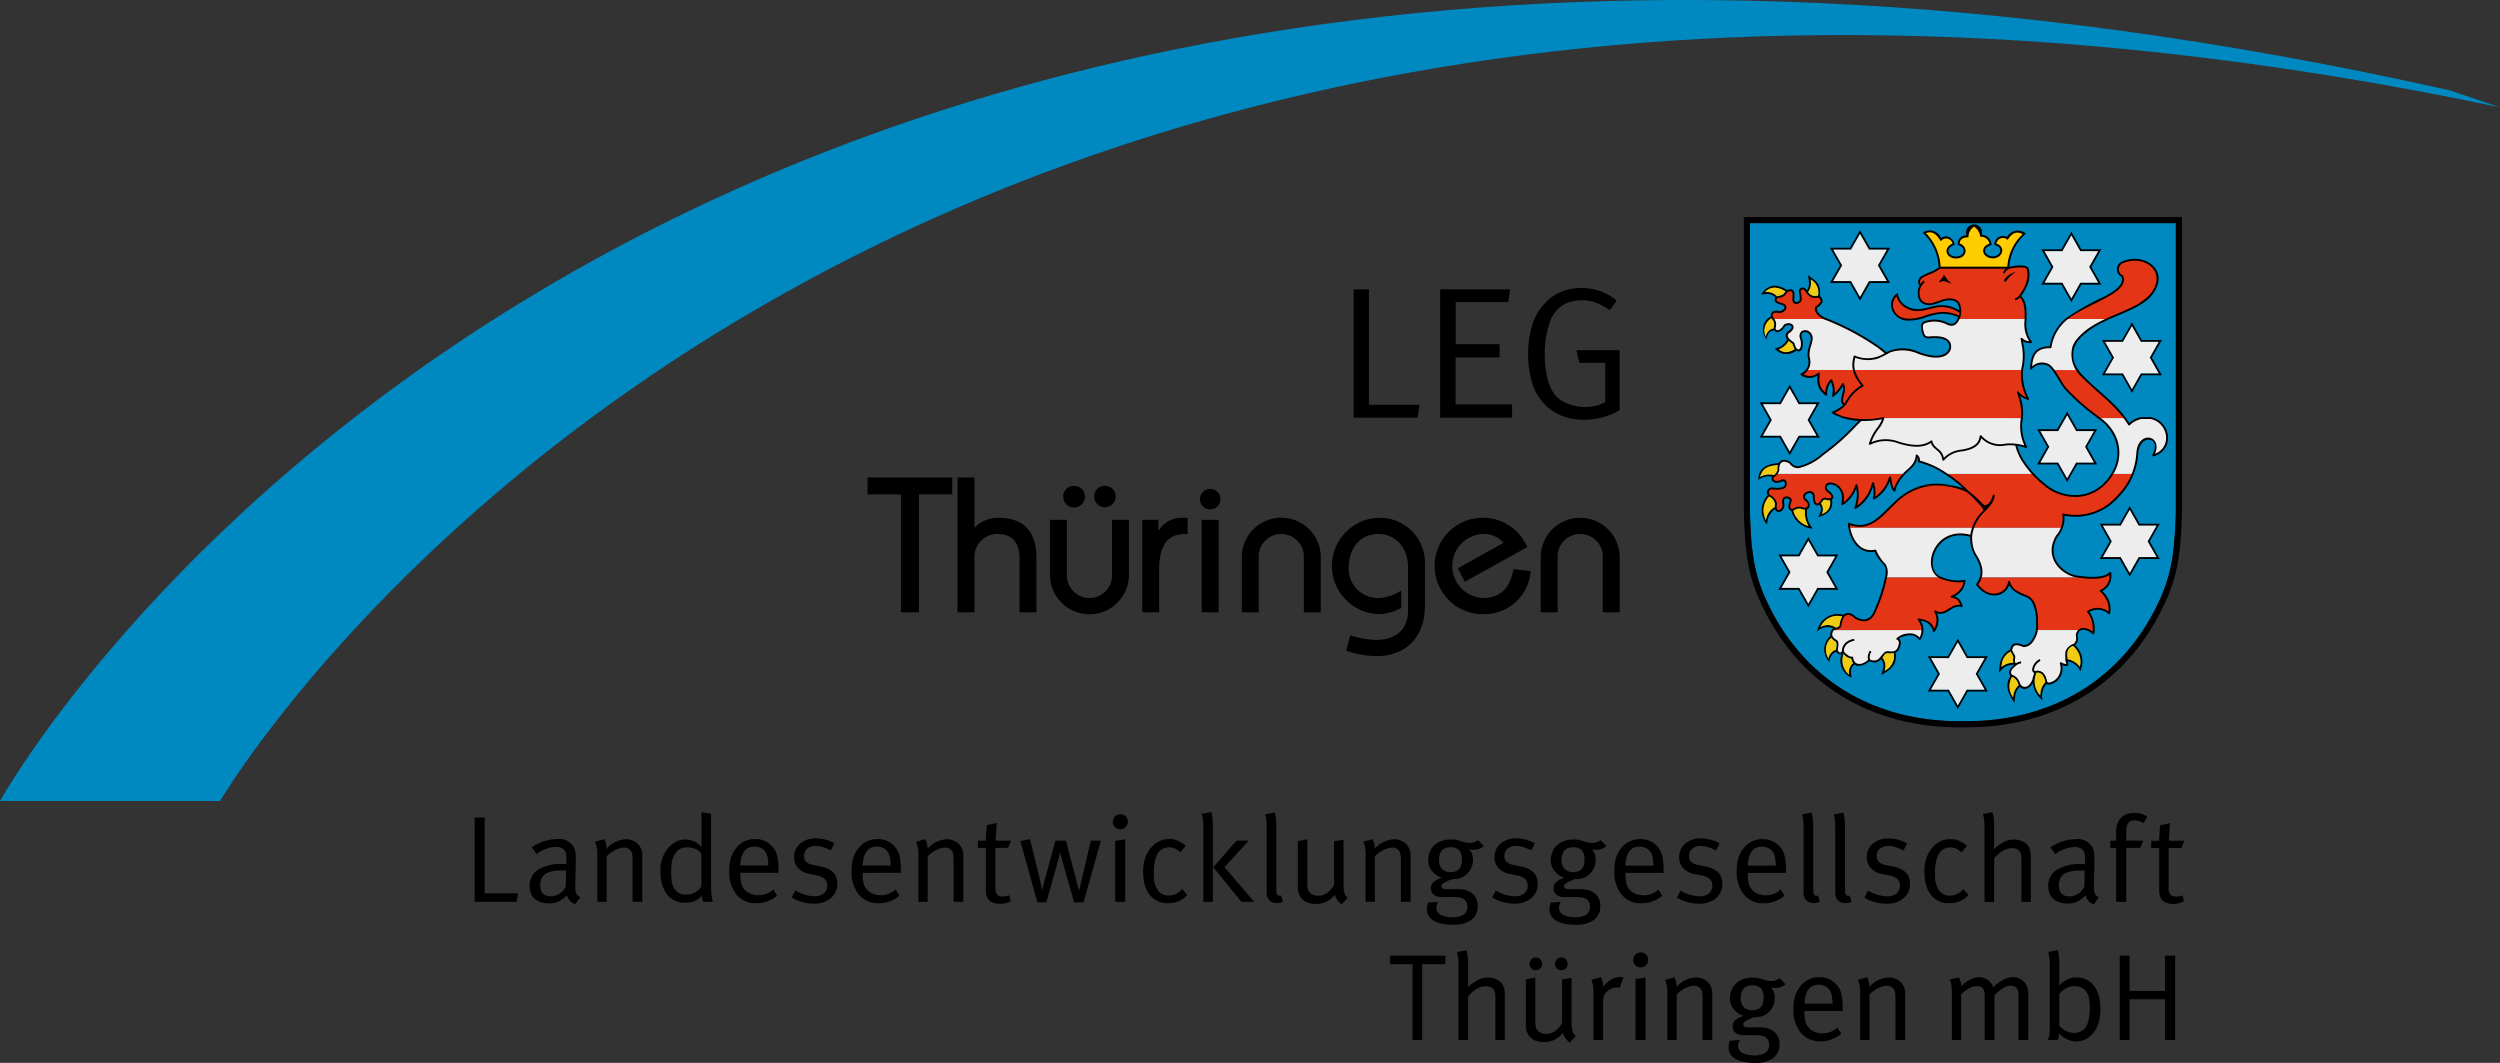 <?xml version="1.0" encoding="UTF-8"?>
<svg xmlns="http://www.w3.org/2000/svg" width="339.279" height="144.243" viewBox="0 0 339.279 144.243">
  <rect x="0" y="0" width="339.279" height="144.243" fill="#333333" stroke="none"/>
  <g id="Logo_LEG-Thueringen" transform="translate(-28.386 -30.006)">
    <path id="Pfad_533" data-name="Pfad 533" d="M321.672,110.976c1.689-3.839,1.857-7.307,2-11.376V60.286h-57.8V99.608c.134,4.061.31,7.535,1.995,11.368,4.991,11.33,14.957,17.055,26.891,16.907,11.934.148,21.929-5.583,26.921-16.907" fill="#0089c1"></path>
    <path id="Pfad_534" data-name="Pfad 534" d="M321.674,110.976c1.686-3.841,1.856-7.307,2-11.379V60.286h-57.8v39.32c.132,4.063.308,7.535,1.993,11.37,4.994,11.328,14.96,17.055,26.892,16.906,11.934.149,21.931-5.582,26.923-16.906m.754.333c-5.13,11.653-15.435,17.56-27.669,17.405-12.246.155-22.52-5.746-27.658-17.405-1.74-3.946-1.928-7.5-2.064-11.689V59.452H324.5V99.62c-.138,4.189-.323,7.743-2.068,11.689"></path>
    <path id="Pfad_535" data-name="Pfad 535" d="M313.12,68.364l-1.212-2.131L313.12,64.1H310.7l-1.209-2.133L308.281,64.1h-2.418l1.207,2.131-1.207,2.131h2.418l1.211,2.131,1.209-2.131Zm.444.262h-2.712l-1.36,2.393-1.364-2.393h-2.713l1.355-2.393-1.355-2.391h2.713l1.364-2.4,1.36,2.4h2.712l-1.358,2.391Z"></path>
    <path id="Pfad_536" data-name="Pfad 536" d="M313.119,68.365H310.7L309.492,70.5l-1.212-2.131h-2.418l1.209-2.133L305.862,64.1h2.418l1.212-2.131L310.7,64.1h2.416l-1.211,2.131Z" fill="#ededed"></path>
    <path id="Pfad_537" data-name="Pfad 537" d="M321.342,80.67l-1.214-2.133,1.214-2.131h-2.423l-1.205-2.133-1.209,2.133h-2.422l1.211,2.131-1.211,2.133h2.422l1.209,2.133,1.205-2.133Zm.444.26h-2.718l-1.354,2.391-1.355-2.391h-2.718L315,78.537l-1.358-2.393h2.718l1.355-2.391,1.354,2.391h2.718l-1.358,2.393Z"></path>
    <path id="Pfad_538" data-name="Pfad 538" d="M321.341,80.669h-2.42L317.714,82.8,316.5,80.669h-2.423l1.213-2.133-1.213-2.131H316.5l1.209-2.131,1.207,2.131h2.42l-1.213,2.131Z" fill="#ededed"></path>
    <path id="Pfad_539" data-name="Pfad 539" d="M312.549,92.778l-1.207-2.135,1.207-2.131h-2.416l-1.21-2.129-1.211,2.129H305.3l1.2,2.131-1.2,2.135h2.416l1.211,2.131,1.21-2.131Zm.446.26h-2.718l-1.354,2.395-1.36-2.395h-2.717l1.36-2.4-1.36-2.389h2.717l1.36-2.393,1.354,2.393h2.718l-1.358,2.389Z"></path>
    <path id="Pfad_540" data-name="Pfad 540" d="M312.548,92.778h-2.414l-1.211,2.131-1.211-2.131H305.3l1.205-2.135L305.3,88.512h2.417l1.211-2.127,1.211,2.127h2.414l-1.207,2.131Z" fill="#ededed"></path>
    <path id="Pfad_541" data-name="Pfad 541" d="M321.046,105.608l-1.209-2.131,1.209-2.133h-2.423l-1.207-2.133-1.213,2.133h-2.42l1.207,2.133-1.207,2.131h2.42l1.213,2.133,1.207-2.133Zm.442.262h-2.716l-1.36,2.391-1.356-2.391h-2.715l1.358-2.393-1.358-2.395h2.715l1.356-2.393,1.36,2.393h2.716l-1.36,2.395Z"></path>
    <path id="Pfad_542" data-name="Pfad 542" d="M321.045,105.608h-2.42l-1.21,2.133-1.213-2.133h-2.42l1.209-2.131-1.209-2.133h2.42l1.213-2.131,1.21,2.131h2.42l-1.209,2.133Z" fill="#ededed"></path>
    <path id="Pfad_543" data-name="Pfad 543" d="M297.714,123.59l-1.212-2.133,1.212-2.133h-2.423l-1.207-2.133-1.213,2.133h-2.414l1.207,2.133-1.207,2.133h2.414l1.213,2.133,1.207-2.133Zm.446.262h-2.72l-1.356,2.389-1.362-2.389h-2.713l1.355-2.395-1.355-2.389h2.713l1.362-2.393,1.356,2.393h2.72l-1.364,2.389Z"></path>
    <path id="Pfad_544" data-name="Pfad 544" d="M297.714,123.59h-2.42l-1.21,2.133-1.213-2.133h-2.414l1.209-2.133-1.209-2.133h2.414l1.213-2.131,1.21,2.131h2.42l-1.211,2.133Z" fill="#ededed"></path>
    <path id="Pfad_545" data-name="Pfad 545" d="M277.431,109.789l-1.212-2.133,1.212-2.129H275.01l-1.213-2.133-1.207,2.133h-2.42l1.211,2.129-1.211,2.133h2.42l1.207,2.131,1.213-2.131Zm.446.262h-2.724l-1.356,2.391-1.349-2.391h-2.725l1.362-2.4-1.362-2.391h2.725l1.349-2.393,1.356,2.393h2.724l-1.364,2.391Z"></path>
    <path id="Pfad_546" data-name="Pfad 546" d="M277.43,109.789h-2.418L273.8,111.92l-1.207-2.131h-2.42l1.213-2.133-1.213-2.129h2.42L273.8,103.4l1.216,2.131h2.418l-1.211,2.129Z" fill="#ededed"></path>
    <path id="Pfad_547" data-name="Pfad 547" d="M274.9,89.134,273.69,87l1.209-2.133h-2.423l-1.207-2.131-1.207,2.131h-2.42L268.849,87l-1.207,2.129h2.42l1.207,2.133,1.207-2.133Zm.446.26h-2.72l-1.356,2.4-1.36-2.4h-2.715L268.551,87l-1.357-2.395h2.715l1.36-2.391,1.356,2.391h2.72L273.987,87Z"></path>
    <path id="Pfad_548" data-name="Pfad 548" d="M274.9,89.133h-2.42l-1.209,2.133-1.207-2.133h-2.421L268.85,87l-1.209-2.133h2.421l1.207-2.129,1.209,2.129h2.42L273.689,87Z" fill="#ededed"></path>
    <path id="Pfad_549" data-name="Pfad 549" d="M284.443,68.154l-1.214-2.133,1.214-2.131h-2.427l-1.207-2.133L279.6,63.89h-2.418l1.209,2.131-1.209,2.133H279.6l1.207,2.131,1.207-2.131Zm.446.26h-2.718l-1.362,2.393-1.356-2.393h-2.718l1.356-2.393-1.356-2.393h2.718l1.356-2.391,1.362,2.391h2.718l-1.364,2.393Z"></path>
    <path id="Pfad_550" data-name="Pfad 550" d="M284.442,68.154h-2.425l-1.209,2.131L279.6,68.154h-2.418l1.211-2.133-1.211-2.131H279.6l1.207-2.131,1.209,2.131h2.425l-1.213,2.131Z" fill="#ededed"></path>
    <path id="Pfad_551" data-name="Pfad 551" d="M303.29,73.3h-9.107c.033-.065.061-.132.092-.2a2.314,2.314,0,0,0,.115-1.278c-.1-.73-.394-1.132-1.366-1.18-1.222-.055-2.11.878-3.231.612-1.18-.285-1.031-1.5-.964-1.966a1.438,1.438,0,0,1,.264-.616l-.117-.067c-.178-.1-.16-.329-.092-.6.167-.43.576-.514,1.016-.752a5.673,5.673,0,0,0,1.693-.9h9.476s2.177-.479,2.5.124c.167.547.371,1.838-1.046,3.707.692.681.807,1.607.767,3.118" fill="#e53517"></path>
    <path id="Pfad_552" data-name="Pfad 552" d="M279.975,80.223a3.585,3.585,0,0,1,.1-1.829c2.754.949,3.873-.269,4.736-.66a5.25,5.25,0,0,1,3.734.086c2.991,1.19,4.233.372,4.466-.518.178-.675-.147-1.767-2.8-1.507-.345,0-.517-.029-.691-.245a2.888,2.888,0,0,1-.287-1.423c.061-.211.142-.22.243-.343a3.927,3.927,0,0,1,3.231.171c.723.308,1.136.053,1.475-.658h9.107l-.008.212a4.047,4.047,0,0,0,.746,2.934,1.566,1.566,0,0,1-1.293-.461,8.68,8.68,0,0,1,.086,4.107l-.015.134Z" fill="#ededed"></path>
    <path id="Pfad_553" data-name="Pfad 553" d="M302.774,86.738a2.494,2.494,0,0,1-.04.277,6.182,6.182,0,0,0,.633,3.673,6.494,6.494,0,0,0-2.844-.341,3.38,3.38,0,0,1-3.331-1.155c-.156,1.18-1,1.706-2.557,1.957a3.729,3.729,0,0,0-2.533,1.262c-.195-1.522-1.314-1.321-1.608-2.5-.71.511-1.856.966-4.476.142a4.805,4.805,0,0,0-3.876.2c.6-1.956,1.519-2.272,1.835-3.5l-.069.014.069-.031Z" fill="#ededed" fill-rule="evenodd"></path>
    <path id="Pfad_554" data-name="Pfad 554" d="M292.471,94.313h11.8c1.865,2.085,4.214,3.4,6.756,2.921a6.047,6.047,0,0,0,4.021-2.921h2.789a10.369,10.369,0,0,1-3.152,4.13,7.615,7.615,0,0,1-6.288,1.379,3.746,3.746,0,0,1-.2,1.819H279.351c-.029-.182-.054-.36-.069-.553,2.875,1.052,4.224-.947,6.3-2.892a7.873,7.873,0,0,1,5.761-2.42,10.458,10.458,0,0,1,4.012.888,14.622,14.622,0,0,0-2.885-2.351" fill="#e53517"></path>
    <path id="Pfad_555" data-name="Pfad 555" d="M308.2,101.641a4.3,4.3,0,0,1-.664,1.113c-1.61,2.7.4,4.943,2.5,5.461.366.052.812.115,1.284.157H297.2a3.667,3.667,0,0,0-.727-3.06,4.991,4.991,0,0,1-.575-2.558,4.2,4.2,0,0,0-3.331.23c-2.779,1.551-2.224,4.682-.889,5.388h-7.351a4.157,4.157,0,0,0,.076-1.291c-.091-.555-1.094-1.1-1.52-2.355-1.651.341-3.141-.807-3.531-3.085Z" fill="#ededed"></path>
    <path id="Pfad_556" data-name="Pfad 556" d="M297.2,108.372h14.117c1.293.115,2.783.082,3.456-.618a2.236,2.236,0,0,1-1.3,2.443,3.125,3.125,0,0,1,1.154,3.043,2.363,2.363,0,0,0-2.875-.226,3.742,3.742,0,0,1,.719,2.954c-.735-.664-1.444-.742-1.861-.455H304.8a3.408,3.408,0,0,0,.023-.951c.054-2.1-.585-3.21-1.2-3.533s-2.3-.717-2.586-2.07c-.285,1.867-2.758,2.558-4.336.375a3.426,3.426,0,0,0,.495-.962" fill="#e53517"></path>
    <path id="Pfad_557" data-name="Pfad 557" d="M310.61,115.514a.875.875,0,0,0-.256.289c-.381.683.31.882-.467,1.689-.775.18-1.484,1.211-1.035,1.924.4.633.061,1.117-.8.576a2.175,2.175,0,0,1-.867,2.525c-1.431.717-.945-.228-1.4-.832a.9.9,0,0,0-1.092-.488,3.605,3.605,0,0,0-.358,1.039c-.447,1.279-1.561,1.5-1.941.51a1.5,1.5,0,0,0-.974-1.031c-.685-.6.243-1.243.574-1.551-.356-.1-.289-.518-.233-1.008-.083-.423-.492-.8-.431-.976.161-.849.647-.9,1.7-.491a1.457,1.457,0,0,0,1.146-.656,3.321,3.321,0,0,0,.637-1.519Z" fill="#ededed"></path>
    <path id="Pfad_558" data-name="Pfad 558" d="M289.284,115.514a1.741,1.741,0,0,1-.381,1.218,1.563,1.563,0,0,0-1.48-.625,2.559,2.559,0,0,0-1.555.587.557.557,0,0,1,.348.6c-.266,1.861-1.513,1.039-1.932,1.284-.4.237-.522.843-1.192,1.151-.782.172-1.033-.155-1.033-.155-.681.7-2.106,1.205-2.316-.323-.394.09-.88-.348-1.242-.788-.193.193-.5.447-.824-.115-.027-.442.262-1.14-.119-1.377-.551-.348-.813-.7-.531-1.305a.593.593,0,0,1,.093-.147Z" fill="#ededed"></path>
    <path id="Pfad_559" data-name="Pfad 559" d="M284.324,108.372h7.351a1.544,1.544,0,0,0,.224.094c1.329.4,2.578.629,3.1.361a2.551,2.551,0,0,1-1.755,2.144c.609.173,1.014.207,1.357,1.3a2.033,2.033,0,0,0-1.686.44,1.687,1.687,0,0,1-1.893.287,2.454,2.454,0,0,1-.192,2.644c-.332-1.339-1.409-1.441-2.073-1.571a2.263,2.263,0,0,1,.524,1.441H277.12c.322-.349.949-.079,1.047-.733.254-1.609,1.057-1.838,1.995-.955,1.283.718,2.052.289,2.513-.514a23.67,23.67,0,0,0,1.649-4.939" fill="#e53517"></path>
    <path id="Pfad_560" data-name="Pfad 560" d="M269.479,94.313h17.315a4.53,4.53,0,0,0-1.291,2.293c-.431-.34-.385-.816-.628-1.819a4.959,4.959,0,0,1-2.18,2.894,3.845,3.845,0,0,0-.138-2.109,5.412,5.412,0,0,1-2.414,3.41,4.924,4.924,0,0,0,.174-3.177,4.464,4.464,0,0,1-1.9,2.619,2.463,2.463,0,0,0-.626-2.43c-1.444-.977-2.056.176-1.3.714.8.57.723,1.123-.1,1.069a.556.556,0,0,0-.754.151c-.428.75-1.134.892-1.1-.711-.2-.821-1.529-.349-1.3.409l.264.285c.652.53.369,1.291-.417,1.109a1.178,1.178,0,0,0-1.245.132c-.75.19-.714-.438-.423-1.2.078-.426-1.263-.88-1.016.4.193,1.045-1.205,1.563-1.012.176.128-.258-.292-1.035-.88-1.245a.564.564,0,0,1,.4-.993,3.054,3.054,0,0,0,1.454-.063c.6-.184.478-1.345-.274-.953-.8.419-1.49-.176-.958-.654a1.947,1.947,0,0,0,.348-.3" fill="#e53517"></path>
    <path id="Pfad_561" data-name="Pfad 561" d="M273.62,80.223a2.178,2.178,0,0,0,.245-1.657c-.2-.918.409-2.173.4-2.555-.033-1.381-1.739-1.4-1.529-.232.49,1.294-.1,2.319-.742,1.466l-.26-.689c-.939-.6-1.165-1.134-.492-1.553.918-.708.13-1.3-.656-.861-.558.9-1.163.972-1.343.578-.1-.23.163-.5-.013-1.06a2.113,2.113,0,0,0-.2-.363h7.223a30.259,30.259,0,0,1,8.112,4.673,4.415,4.415,0,0,1-4.3.424,3.574,3.574,0,0,0-.1,1.829Z" fill="#ededed"></path>
    <path id="Pfad_562" data-name="Pfad 562" d="M273.62,80.223h6.356a5.219,5.219,0,0,0,1.186,2.135,5.539,5.539,0,0,0-2.27,2.356,2.031,2.031,0,0,1-.165.237c-.929-.531.337-1.782-.235-2.823a4.563,4.563,0,0,1-1.356,1.578,2.863,2.863,0,0,0-.228-2.094,2.6,2.6,0,0,0-.69,1.951c-.945-.829-1.142-1.282-1-2.873a1.9,1.9,0,0,1-2.358.118,1.542,1.542,0,0,0,.765-.585" fill="#e53517"></path>
    <path id="Pfad_563" data-name="Pfad 563" d="M285.852,69.985a2.376,2.376,0,0,0,1.312,1.729c1.729.958,3.17-.2,4.853-.164a4.462,4.462,0,0,1,2.41.834,1.9,1.9,0,0,1-.12.629,4.784,4.784,0,0,0-3.392-.4c-.686.073-2.022.8-3.481.773a2.18,2.18,0,0,1-2.2-1.488,1.717,1.717,0,0,1,.616-1.915" fill="#e53517"></path>
    <path id="Pfad_564" data-name="Pfad 564" d="M289.538,61.611c.922-.505,1.674-.057,2.253.92a1.021,1.021,0,0,1,1.726.6c-1.349.507-.917,1.821.317,1.821,1.429,0,1.544-1.483.381-1.8-.042-.526.325-1.077,1.176-1.068a1.746,1.746,0,0,1,.888-1.465,1.807,1.807,0,0,1,.951,1.389,1.272,1.272,0,0,1,1.295,1.165c-1.4.39-.972,1.76.342,1.76,1.123,0,1.685-1.389.314-1.781a1.025,1.025,0,0,1,1.635-.788,1.509,1.509,0,0,1,2.29-.616,6.586,6.586,0,0,0-2.177,4.579h-9.3a6.9,6.9,0,0,0-2.089-4.713" fill="#fc0"></path>
    <path id="Pfad_565" data-name="Pfad 565" d="M315.047,94.313a5.343,5.343,0,0,0,.528-4.629,6.071,6.071,0,0,0-2.328-2.946h3.487c.2.276.4.566.593.88a3.27,3.27,0,0,1,1.662-.88h1.288a2.721,2.721,0,0,1,1.7,1.108,2.5,2.5,0,0,1-1.379,3.961c1.379-2.63-1.89-3.271-2.152-.371a10.61,10.61,0,0,1-.61,2.877Z" fill="#ededed"></path>
    <path id="Pfad_566" data-name="Pfad 566" d="M307.054,80.223H310.3a5.642,5.642,0,0,0,.679.84c2.152,2.236,4.078,3.391,5.752,5.675h-3.485a31.029,31.029,0,0,1-4.482-3.919c-.52-.555-1.123-1.789-1.712-2.6" fill="#e53517"></path>
    <path id="Pfad_567" data-name="Pfad 567" d="M307.054,80.223a2.118,2.118,0,0,0-.754-.717,1.98,1.98,0,0,0-2.274.5c.059-1.982.763-2.906,2.642-2.873a6.177,6.177,0,0,1,2.014-3.707c.048-.042.1-.084.155-.126h5.56a11.59,11.59,0,0,0-3.948,2.678,3.311,3.311,0,0,0-.147,4.248Z" fill="#ededed"></path>
    <path id="Pfad_568" data-name="Pfad 568" d="M314.4,73.3h-5.559c1.934-1.563,5.006-2.554,6.8-3.952.962-.752.969-1.419.769-1.867a1.02,1.02,0,0,1,.091-1.894,3.754,3.754,0,0,1,3.562.228c1,.639,1.9,2.24.172,4.281-1.157,1.366-3.992,2.372-5.224,2.927-.2.088-.4.181-.608.277" fill="#e53517"></path>
    <path id="Pfad_569" data-name="Pfad 569" d="M292.162,67.277c.289.228.415.79,1.119,1.19-.574,0-1.136-.616-1.677-.113-.123-.394.541-.559.558-1.077"></path>
    <path id="Pfad_570" data-name="Pfad 570" d="M300.441,67.875c-.212.381.061.478.279.2a3.436,3.436,0,0,1,1.242-1.134,2.447,2.447,0,0,0-1.521.935"></path>
    <path id="Pfad_571" data-name="Pfad 571" d="M297.126,98.042c.117.113.49.516.656.516.651,0,1.01-1.193,1.041-1.306a.132.132,0,0,1,.262.034,2.328,2.328,0,0,1-.538,1.246,6.546,6.546,0,0,1-.625.732,5.649,5.649,0,0,0-1.9,3.5.131.131,0,0,1-.262-.019,5.516,5.516,0,0,1,1.783-3.455c.078-.262-.891-1.2-1.02-1.335a7.674,7.674,0,0,0-1.243-1.182.132.132,0,1,1,.147-.218,13.694,13.694,0,0,1,1.7,1.488"></path>
    <path id="Pfad_572" data-name="Pfad 572" d="M283.978,86.738c-2.23.444-5.092.444-6.869-.763a3.711,3.711,0,0,0,1.783-1.261,5.528,5.528,0,0,1,2.27-2.356,5.231,5.231,0,0,1-1.186-2.135h22.83a7.019,7.019,0,0,0,.817,3.917,2.819,2.819,0,0,1-1.406-.891,7.114,7.114,0,0,1,.558,3.489Z" fill="#e53517"></path>
    <path id="Pfad_573" data-name="Pfad 573" d="M288.491,91.817a3.335,3.335,0,0,1-1.45,2.244l-.086.082c-.055.052-.107.109-.161.17H269.479a1.644,1.644,0,0,0,.121-.17.851.851,0,0,0,.13-.293c-.075-1.031.457-1.712,1.591-1.038a1.309,1.309,0,0,0,1.087.614,7.585,7.585,0,0,0,3.355-1.76,30.868,30.868,0,0,0,4.694-4.187c.2-.192.36-.352.5-.471a14.111,14.111,0,0,0,2.952-.239l.069-.015c-.316,1.235-1.238,1.549-1.835,3.5a4.817,4.817,0,0,1,3.876-.2c2.62.823,3.766.369,4.476-.141.294,1.174,1.413.973,1.607,2.5a3.728,3.728,0,0,1,2.534-1.263c1.557-.252,2.4-.778,2.556-1.958a3.38,3.38,0,0,0,3.332,1.155,6.047,6.047,0,0,1,1.467.017l.006.027.015.046.009.042.006.031.014.049.011.05.015.042.031.1a6.935,6.935,0,0,0,.553,1.356c.063.113.126.229.2.342a15.437,15.437,0,0,0,1.272,1.7l.147.17h-11.8l-.264-.17a10.348,10.348,0,0,0-3.445-1.521.711.711,0,0,0-.27-.805" fill="#ededed"></path>
    <path id="Pfad_574" data-name="Pfad 574" d="M269.039,73.3a.948.948,0,0,1-.164-.253c-.155-.573.279-.941.97-.665.708-.075,1.128-.689.615-1.033-.309-.115-1.045-.26-1.121-.576-.037-.608.554-.384,1.005-.648.5-.291.3-.651.936-.729.534-.056.56.543.48,1.111-.053.926.78.633.98.249.145-.96-.5-1.4.3-1.6.331-.088.629.8,1.152,1.052.592.285.96-.155,1.263.266.356.553,0,.765-.612,1.266-.014.178-.259.658,1.059,1.462.124.046.362.1.362.1Z" fill="#e53517"></path>
    <path id="Pfad_575" data-name="Pfad 575" d="M276.271,118.678a4.247,4.247,0,0,0,.262.687,1.725,1.725,0,0,1,.3-.687h.345a1.765,1.765,0,0,0-.524,1.19,3.457,3.457,0,0,1-.641-1.19Zm2.6,0c.3.3.618.49.847.438a.133.133,0,0,1,.159.113c.163,1.193,1.249,1.048,2.037.321a1.353,1.353,0,0,1,.05-.872h.281a1.1,1.1,0,0,0-.071.815c.2.2.656.153.882.107.421-.2.645-.629.909-.922h.428c-.212.061-.283.237-.5.524l-.048.061a1.733,1.733,0,0,1,.285,1.787,2.212,2.212,0,0,0,1.268-2.372h.268c.138,1.521-.57,2.142-1.968,2.927.333-1.11.465-1.424-.033-2.131a1.8,1.8,0,0,1-.516.367,1.417,1.417,0,0,1-1.085-.1c-.505.461-1.434.882-2,.454-.6.417-.524,1.09-.377,1.786a2.515,2.515,0,0,1-1.373-3.227.447.447,0,0,1-.543-.08Zm22.009,0a2.186,2.186,0,0,0-.821,1.454c-.021.137-.038.271-.053.407a2.381,2.381,0,0,1,1.616-.578,2.1,2.1,0,0,1,0-.795,2.572,2.572,0,0,0-.239-.488h.3a1.608,1.608,0,0,1,.2.455v.042c-.021.193-.134.714.086.842a1.532,1.532,0,0,1,.708-.243v.262a1.32,1.32,0,0,0-.616.233c-.32.3-1.1.84-.584,1.328a1.639,1.639,0,0,1,1.035,1.113c.3.761,1.249.75,1.693-.509a5.432,5.432,0,0,1,.258-.874c-.642-.149-.107-1.572.752-1.863l.084.245a1.52,1.52,0,0,0-.8.882c-.065.176-.153.526.153.48.025-.006.063-.021.113-.033a1.08,1.08,0,0,1,1.117.576c.495.647-.033,1.425,1.234.788a2.037,2.037,0,0,0,.807-2.368c-.021-.063.071-.166.2-.153.346.214.562.26.679.195.023-.136-.14-.3-.124-.629s-.014-.557-.008-.769h.27a3.5,3.5,0,0,0,.061.8,2.626,2.626,0,0,1,1.645,1.021,2.9,2.9,0,0,0-.157-1.817h.293a3.08,3.08,0,0,1-.084,2.422,2.236,2.236,0,0,0-1.659-1.345c.077.532.05.855-.786.5a2.294,2.294,0,0,1-.991,2.378c-.4.2-.857.411-1.134.174a2.437,2.437,0,0,0-.526,2.251,3.512,3.512,0,0,1-1.343-2.343c-.465.786-1.264,1.048-1.75.5-.628.514-.628,1.216-.75,2.178-.826-1.26-1.349-2.351-.532-3.672-.493-.559.077-1.121.509-1.5a2.105,2.105,0,0,0-1.8.778l-.26.287.032-.386c.029-.268.052-.538.092-.809a2.507,2.507,0,0,1,.685-1.408Zm-22.29.082a2.5,2.5,0,0,0,.761,2.818,1.61,1.61,0,0,1,.526-1.578,1.5,1.5,0,0,1-.239-.614,1.661,1.661,0,0,1-1.048-.626m26.179,2.548a2.787,2.787,0,0,0,.514,3.08,2.5,2.5,0,0,1,.693-1.81.8.8,0,0,1-.05-.141,1.728,1.728,0,0,0-.256-.679.81.81,0,0,0-.9-.45m-3.321.551a2.511,2.511,0,0,0,.14,2.783,2.3,2.3,0,0,1,.772-1.656,1.142,1.142,0,0,1-.091-.19,1.405,1.405,0,0,0-.821-.937"></path>
    <path id="Pfad_576" data-name="Pfad 576" d="M283.385,111.973a12.1,12.1,0,0,1-.6,1.4c-.482.865-1.337,1.32-2.685.565-.865-.811-1.565-.67-1.8.862-.125.836-.93.419-1.159.915-.236.516-.041.807.489,1.138.452.287.169,1.019.178,1.452.22.365.385.267.551.1-.044-.646.417-1.486,1.645-1.7l.05.254c-1.127.2-1.477.947-1.433,1.448a3.523,3.523,0,0,0,.247.274h-1.094a.889.889,0,0,1-.176-.215,1.045,1.045,0,0,0-.417.215h-.345a1.244,1.244,0,0,1,.718-.488c.03-.358.166-.966-.063-1.113a1.786,1.786,0,0,1-.58-.517,2.022,2.022,0,0,0-.641,2.118h-.254a2.42,2.42,0,0,1,.786-2.378,1.021,1.021,0,0,1,.1-.692.665.665,0,0,1,.285-.312,1.9,1.9,0,0,0-2.2.432,2.842,2.842,0,0,1,3.585-2.288c.423-.419,1.016-.321,1.66.274,1.209.673,1.9.27,2.317-.469a11.739,11.739,0,0,0,.549-1.272Zm11.259,0c.031.082.054.17.086.258a.145.145,0,0,1-.161.165c-1.254-.377-1.922,1.285-3.309.845a2.477,2.477,0,0,1-.319,2.474c-.109.128-.23.042-.237-.042a1.792,1.792,0,0,0-1.642-1.416,2.333,2.333,0,0,1-.07,2.569.119.119,0,0,1-.194-.008,1.413,1.413,0,0,0-1.375-.581,2.945,2.945,0,0,0-1.339.423.747.747,0,0,1,.266.638c-.107.729-.329,1.1-.7,1.261a.578.578,0,0,1,.015.119H285.4v-.042a2.582,2.582,0,0,1-.683.026.913.913,0,0,0-.325.016h-.428a.768.768,0,0,1,.5-.287c.275-.016.545.053.824.013.32-.046.666-.241.8-1.125a.429.429,0,0,0-.266-.461c-.061,0-.094-.1-.077-.166a2.5,2.5,0,0,1,1.676-.677,1.674,1.674,0,0,1,1.477.556,2.179,2.179,0,0,0-.232-2.377.138.138,0,0,1,.123-.214c.924.183,1.7.353,2.077,1.381a2.273,2.273,0,0,0,.036-2.271c-.061-.143.054-.247.178-.168,1.32.7,1.927-.957,3.327-.786l-.05-.123Zm9.914,0a6.3,6.3,0,0,1,.408,2.581,3.63,3.63,0,0,1-.693,2.559,1.593,1.593,0,0,1-1.228.708l-.069-.008c-1.048-.411-1.39-.316-1.522.417a2.158,2.158,0,0,0,.231.448h-.3c-.046-.088-.1-.167-.13-.251a2.774,2.774,0,0,0-.377.251h-.4a2.833,2.833,0,0,1,.712-.509c.193-1,.811-1.012,1.842-.612a1.329,1.329,0,0,0,1.031-.6,3.372,3.372,0,0,0,.638-2.379,5.812,5.812,0,0,0-.434-2.6Zm10.186,0a3.7,3.7,0,0,1,.017,1.284.133.133,0,0,1-.222.084,2.171,2.171,0,0,0-2.592-.274,3.864,3.864,0,0,1,.66,2.917.158.158,0,0,1-.223.083c-.44-.406-1.481-.98-1.921-.2-.338.62.327.857-.461,1.7a3.3,3.3,0,0,1,.777,1.11h-.293a3.119,3.119,0,0,0-.761-1.008,1.069,1.069,0,0,0-.788,1.008h-.27a.956.956,0,0,1,.157-.536,1.793,1.793,0,0,1,1-.767c.674-.717.027-.926.419-1.635.463-.838,1.506-.513,2.122-.035a3.532,3.532,0,0,0-.718-2.624.153.153,0,0,1,.058-.19,2.509,2.509,0,0,1,2.821.1,2.947,2.947,0,0,0-.053-1.016Zm-32.782,6.705a1.706,1.706,0,0,1,.18-.366l.22.14a1.016,1.016,0,0,0-.119.226Zm-3.558-5.01a2.5,2.5,0,0,0-2.948,1.444,1.9,1.9,0,0,1,2.076.069c.245-.061.468-.105.514-.419a2.815,2.815,0,0,1,.358-1.094"></path>
    <path id="Pfad_577" data-name="Pfad 577" d="M270.84,95.879a.641.641,0,0,1-.444.469,3.208,3.208,0,0,1-1.505.067.436.436,0,0,0-.322.748c.593.222,1.1,1.023.945,1.394-.151,1.167.909.641.76-.187-.289-1.456,1.388-1.062,1.27-.4-.117.323-.484,1.224.218,1.065a1.334,1.334,0,0,1,1.371-.139c.563.12.873-.4.28-.892l-.272-.29-.036-.052c-.28-.926,1.321-1.473,1.557-.474v.032c-.016,1.492.516,1.253.87.643a.672.672,0,0,1,.895-.216c.532.025.8-.262-.015-.836a.764.764,0,0,1-.318-.932h.314c-.189.184-.147.505.159.718.585.418.805.981.43,1.214.234,1.251-.507,2.011-1.872,2.368.4-.767.545-1.153.174-1.677-.446.281-.915-.019-.9-1.268-.157-.62-1.179-.245-1.047.323l.238.254c.531.444.508,1.119.036,1.314a3.225,3.225,0,0,0,.79,2.627,3.206,3.206,0,0,1-2.925-2.437c-.6-.069-.377-.936-.2-1.4,0-.193-.979-.682-.761.41.2,1.052-1.006,1.585-1.251.771a2.538,2.538,0,0,0-1.067,2.071l-.182-.18a2.952,2.952,0,0,1,.251-3.772.693.693,0,0,1,.65-1.061c.356.051,1.4.172,1.641-.276Zm7.02,0s0,.006.008.008a2.311,2.311,0,0,1,.713,2.3,4.74,4.74,0,0,0,1.582-2.307h.321a5.268,5.268,0,0,1-.061,2.741,5.193,5.193,0,0,0,1.924-2.741h.45a4.051,4.051,0,0,1,.071,1.523,4.791,4.791,0,0,0,1.4-1.521l.306,0a4.762,4.762,0,0,1-1.735,1.854c-.167.107-.3.046-.276-.077a3.964,3.964,0,0,0,0-1.612,5.3,5.3,0,0,1-2.251,2.972c-.117.065-.319.065-.287-.088a4.961,4.961,0,0,0,.281-2.639,4.567,4.567,0,0,1-1.846,2.257c-.223,0-.172-.13-.172-.13a6.918,6.918,0,0,0,.069-1.039,1.859,1.859,0,0,0-.648-1.28,3.027,3.027,0,0,0-.383-.216Zm7.376,0a1.609,1.609,0,0,0,.178.448,3.794,3.794,0,0,1,.149-.448h.287a2,2,0,0,0-.207.735.159.159,0,0,1-.216.092,1.375,1.375,0,0,1-.461-.825Zm8.1,0a11.445,11.445,0,0,1,1.442.373c-.128-.126-.268-.25-.407-.371l.392,0a9.621,9.621,0,0,1,.69.7l-.172.192a10.369,10.369,0,0,0-3.936-.863,7.76,7.76,0,0,0-5.666,2.387c-1.806,1.685-3.363,3.925-6.242,2.988.2,1.722,1.289,3.757,3.426,3.317a.125.125,0,0,1,.151.086,6.049,6.049,0,0,0,1.276,1.894,2.243,2.243,0,0,1,.168,1.817,21.2,21.2,0,0,1-1.071,3.577h-.279a21.065,21.065,0,0,0,1.088-3.625,4.022,4.022,0,0,0,.077-1.245,2.483,2.483,0,0,0-.6-.846,4.456,4.456,0,0,1-.87-1.381c-2.336.392-3.485-1.888-3.642-3.776-.023-.218.174-.134.174-.134,2.07.756,3.313-.112,4.7-1.442.464-.449.939-.937,1.461-1.423a8.854,8.854,0,0,1,3.793-2.219Zm12.867,0a6.18,6.18,0,0,0,4.811,1.226,5.537,5.537,0,0,0,2.542-1.224l.4,0a5.881,5.881,0,0,1-2.9,1.483,6.583,6.583,0,0,1-5.294-1.483Zm10.984,0a12.766,12.766,0,0,1-2.416,2.667A7.863,7.863,0,0,1,308.546,100a3.776,3.776,0,0,1-.911,2.828c-1.528,2.588.375,4.747,2.424,5.256,1.237.189,3.732.5,4.617-.423.069-.067.224-.065.224.081a2.331,2.331,0,0,1-1.211,2.477,3.709,3.709,0,0,1,1.054,1.752h-.273a3.659,3.659,0,0,0-1.085-1.687.128.128,0,0,1,.027-.2,2.052,2.052,0,0,0,1.241-2.054c-1.084.788-3.334.512-4.65.311-2.14-.526-4.256-2.844-2.584-5.652a3.549,3.549,0,0,0,.845-2.848.135.135,0,0,1,.167-.14,7.5,7.5,0,0,0,6.171-1.356,12.894,12.894,0,0,0,2.266-2.462ZM294.36,111.972c-.262-.635-.518-.7-1.151-.874-.092.013-.121-.193,0-.253a2.556,2.556,0,0,0,1.662-1.834,6.919,6.919,0,0,1-3.256-.526c-2.661-1.4-.658-7.317,4.319-5.857l.094.134a5.727,5.727,0,0,0,.038.86,4.046,4.046,0,0,0,.515,1.622c.887,1.4,1.234,2.684.279,4.088,1.536,2.028,3.784,1.3,4.053-.392,0-.078.2-.157.251-.008a2.128,2.128,0,0,0,1.113,1.337c.534.307,1.11.483,1.414.645a2.123,2.123,0,0,1,.866,1.058h-.287a1.8,1.8,0,0,0-.7-.83c-.306-.159-.883-.341-1.421-.645a2.634,2.634,0,0,1-1.09-1.079c-.6,1.664-2.961,2.068-4.463-.009,0,0-.063-.094,0-.153.941-1.33.622-2.512-.237-3.874a4.828,4.828,0,0,1-.6-2.527c-4.813-1.346-6.465,4.681-3.826,5.484a5.553,5.553,0,0,0,3.013.372s.174-.044.182.107a2.567,2.567,0,0,1-1.492,2.127l.071.021a1.493,1.493,0,0,1,.933,1.006ZM275.509,98.335a1.335,1.335,0,0,1,.113,1.427,1.57,1.57,0,0,0,1.115-1.867,1.705,1.705,0,0,1-.352.012l-.055-.014a.417.417,0,0,0-.574.1,2.031,2.031,0,0,1-.247.34m-3.749.968a2.96,2.96,0,0,0,2.06,2.1,3.589,3.589,0,0,1-.461-2.219,1.2,1.2,0,0,1-.3-.035l-.044-.017a1.053,1.053,0,0,0-1.075.105l-.071.046-.1.021m-3.294-1.9a2.762,2.762,0,0,0-.421,3.191,2.431,2.431,0,0,1,1.192-1.783,2.223,2.223,0,0,1,.015-.3l.017-.037a1.282,1.282,0,0,0-.8-1.067"></path>
    <path id="Pfad_578" data-name="Pfad 578" d="M278.494,86.492a11.59,11.59,0,0,0,5.453.132c.19-.046.155.161.155.161a4.246,4.246,0,0,1-.828,1.526,6.342,6.342,0,0,0-.92,1.7,4.975,4.975,0,0,1,3.7-.077c2.592.813,3.7.352,4.371-.128.126-.084.193,0,.2.075.254,1.042,1.268.96,1.565,2.247a3.917,3.917,0,0,1,2.423-1.109c1.544-.253,2.3-.758,2.445-1.844a.149.149,0,0,1,.233-.067,3.262,3.262,0,0,0,3.217,1.107,6.67,6.67,0,0,1,2.617.253,6.122,6.122,0,0,1-.516-3.478c.025-.172.051-.338.061-.5h.262c-.017.176-.036.356-.069.541a6.079,6.079,0,0,0,.622,3.6s.032.2-.163.176a5.794,5.794,0,0,0-1.157-.293,6.692,6.692,0,0,0,.8,1.854,12.963,12.963,0,0,0,3.24,3.508h-.442a13.738,13.738,0,0,1-3.02-3.365,7.319,7.319,0,0,1-.857-2.035,6.168,6.168,0,0,0-1.345-.009,3.519,3.519,0,0,1-3.267-1c-.256,1.081-1.161,1.567-2.615,1.8a3.588,3.588,0,0,0-2.448,1.222.145.145,0,0,1-.23-.072c-.187-1.383-1.188-1.259-1.553-2.3-.763.488-1.966.834-4.449.054a4.7,4.7,0,0,0-3.78.193.136.136,0,0,1-.182-.155,6.567,6.567,0,0,1,1.047-2.058,4.672,4.672,0,0,0,.728-1.241A13.781,13.781,0,0,1,281,87.14c-.187.163-.422.4-.717.7a30.681,30.681,0,0,1-4.445,3.929,7.7,7.7,0,0,1-3.407,1.783,1.466,1.466,0,0,1-1.205-.65c-.987-.568-1.435-.033-1.366.931l-.008.035a1.46,1.46,0,0,1-.637.845c-.426.392.2.754.813.436.637-.331.947.255.813.729l-.271,0a.478.478,0,0,0,.036-.323c-.126-.647-.882.35-1.574-.176a.49.49,0,0,1-.14-.675,2.319,2.319,0,0,0-1.884.432c0-1.171.616-2.16,2.766-2.284.262-.472.8-.637,1.609-.153l.051.048a.463.463,0,0,0,.054.078,1.177,1.177,0,0,0,.918.467,7.424,7.424,0,0,0,3.279-1.733,30.526,30.526,0,0,0,4.411-3.9c.2-.205.378-.383.533-.532a8.094,8.094,0,0,1-2.854-.637Zm34.647,0c.065.052.126.094.187.143a6.213,6.213,0,0,1,2.374,3,5.5,5.5,0,0,1-.524,4.715,6.636,6.636,0,0,1-1.228,1.528h-.4a6.375,6.375,0,0,0,1.4-1.66,5.228,5.228,0,0,0,.5-4.488,5.961,5.961,0,0,0-2.293-2.892l-.457-.348Zm3.569,0c.226.293.436.6.645.918a3.436,3.436,0,0,1,1.612-.8h1.311c2.744.566,3.328,4.455.361,5.329-.176.038-.205-.094-.147-.188,1.312-2.521-1.682-2.9-1.913-.3a9.2,9.2,0,0,1-1.4,4.432h-.314a8.912,8.912,0,0,0,1.448-4.457c.277-3.087,3.594-2.351,2.536.165,2.368-.943,1.766-4.222-.591-4.719H319a3.184,3.184,0,0,0-1.582.838.151.151,0,0,1-.2-.021,11.831,11.831,0,0,0-.842-1.194ZM276.1,95.88c.184-.413.826-.629,1.767,0h-.533c-.448-.2-.762-.151-.92,0Zm4.067,0c.013-.036.015-.067.028-.1a.147.147,0,0,1,.249-.019c.013.038.027.08.044.122Zm2.184,0c.027-.107.061-.222.088-.338a.133.133,0,0,1,.247-.02,2.672,2.672,0,0,1,.115.358Zm1.926,0a4.954,4.954,0,0,0,.477-1.13c.019-.071.22-.146.256,0,.059.259.124.743.231,1.129l-.269,0c-.05-.2-.077-.4-.117-.6a5.254,5.254,0,0,1-.272.6Zm1.29,0a6.172,6.172,0,0,1,1.394-1.915c.694-.629,1.326-1.1,1.412-2.159,0-.079.13-.186.283-.025a.864.864,0,0,1,.285.734,11.926,11.926,0,0,1,3.567,1.659,16.959,16.959,0,0,1,2.257,1.706h-.392a16.988,16.988,0,0,0-2.006-1.484,10.745,10.745,0,0,0-3.608-1.643.15.15,0,0,1-.109-.178.484.484,0,0,0-.057-.469c-.218,1.165-.97,1.519-1.68,2.269a6.351,6.351,0,0,0-1.058,1.5Zm3.724,0a7.485,7.485,0,0,1,2.058-.235,12.834,12.834,0,0,1,1.989.235Zm-19.622-2.76c-1.723.128-2.125.679-2.431,1.616a2.465,2.465,0,0,1,1.867-.256,1.223,1.223,0,0,0,.5-.645,2.112,2.112,0,0,1,.065-.715"></path>
    <path id="Pfad_579" data-name="Pfad 579" d="M270.38,77.106a2.655,2.655,0,0,1-.589.321c.66.475,1.182.517,2.163-.025a.8.8,0,0,0-.061-.078l-.019-.034-.071-.184h.283l.031.073c.275.361.455.271.562.076a.545.545,0,0,0,.06-.149h.271a.952.952,0,0,1-.1.275.48.48,0,0,1-.748.205,2.1,2.1,0,0,1-2.919-.258,4.165,4.165,0,0,0,.589-.222Zm3.749,0a.015.015,0,0,0-.009.015,3.21,3.21,0,0,0-.13,1.416,2.006,2.006,0,0,1-.831,2.278,1.713,1.713,0,0,0,1.978-.23.132.132,0,0,1,.207.119c-.123,1.423.019,1.886.742,2.563a2.7,2.7,0,0,1,.733-1.75c.07-.05.176-.061.21.046a3.268,3.268,0,0,1,.325,1.825,5.361,5.361,0,0,0,1.022-1.328c.053-.05.147-.132.227.008.563,1.017-.512,2.211.1,2.7a1.3,1.3,0,0,0,.08-.123,5.9,5.9,0,0,1,2.177-2.335c-1.216-1.527-1.389-2.594-1.012-3.952a.115.115,0,0,1,.169-.092,4.316,4.316,0,0,0,3.917-.247l.117-.071c-.322-.285-.679-.566-1.064-.845h.44c.308.231.6.467.869.7a5.032,5.032,0,0,1,4.2-.111c2.98,1.188,4.1.329,4.3-.43.011-.048.019-.106.03-.163h.266c-.013.078-.021.155-.04.228-.264,1.021-1.649,1.805-4.65.608a5.123,5.123,0,0,0-3.627-.09,14.173,14.173,0,0,1-1.672.84,4.8,4.8,0,0,1-3.03-.127c-.317,1.238-.124,2.221,1.1,3.711a.145.145,0,0,1-.044.2,5.4,5.4,0,0,0-2.211,2.3A3.61,3.61,0,0,1,277.389,86a5.154,5.154,0,0,0,1.1.488h-.719a5.155,5.155,0,0,1-.742-.4.123.123,0,0,1,.025-.228,4.63,4.63,0,0,0,1.467-.888c-.71-.571.184-1.7-.054-2.553a4.27,4.27,0,0,1-1.264,1.4.128.128,0,0,1-.193-.149,2.535,2.535,0,0,0-.151-1.81,2.556,2.556,0,0,0-.513,1.7.127.127,0,0,1-.216.107,2.628,2.628,0,0,1-1.071-2.712,1.978,1.978,0,0,1-2.269-.027c-.115-.067-.061-.189.023-.237a1.681,1.681,0,0,0,.92-2.093,3.314,3.314,0,0,1,.115-1.486Zm28.934,0a7.753,7.753,0,0,1-.113,3.007l-.019.126a6.889,6.889,0,0,0,.815,3.849c.026.09,0,.2-.159.176a3.109,3.109,0,0,1-1.064-.534,6.584,6.584,0,0,1,.408,2.762h-.262a7.27,7.27,0,0,0-.572-3.2.133.133,0,0,1,.222-.13,2.547,2.547,0,0,0,1.073.759,6.714,6.714,0,0,1-.7-3.848,7.449,7.449,0,0,0,.111-2.967Zm3.745,0a.16.16,0,0,1-.013.052s.009.1-.132.1c-1.7-.027-2.376.731-2.493,2.464a2,2,0,0,1,2.175-.339c.869.348,1.8,2.571,2.514,3.34a29.264,29.264,0,0,0,2.586,2.446c.648.54,1.211.951,1.7,1.32h-.432c-.423-.317-.9-.679-1.427-1.121a27.728,27.728,0,0,1-2.609-2.465c-.668-.7-1.693-2.986-2.427-3.277a1.842,1.842,0,0,0-2.133.474c-.121.1-.205.062-.218-.1.051-1.618.532-2.586,1.725-2.892Zm3.116,0a3.213,3.213,0,0,0,.486,3.045,5.36,5.36,0,0,0,.664.823c1.912,1.979,3.986,3.368,5.635,5.518h-.333c-1.616-2.045-3.627-3.407-5.488-5.335a4.077,4.077,0,0,1-1.257-4.051Z"></path>
    <path id="Pfad_580" data-name="Pfad 580" d="M269.831,77.105a2.214,2.214,0,0,0,1.107-1.056.7.7,0,0,1,.228-1.152c.777-.6.132-.979-.48-.654-.518.809-1.243,1.108-1.532.58-.614.141-.84.382-1.033,1.226a2.015,2.015,0,0,1,.6-3.112c-.081-.614.449-.949,1.142-.691.355-.046,1.015-.449.535-.782-.308-.113-1.092-.262-1.18-.664a.558.558,0,0,1,.109-.428c-.526-.534-1.01-.5-1.943-.4.946-1.45,2.188-1.477,3.517-.6a.972.972,0,0,1,.366-.105c.732-.08.688.792.619,1.251-.03.673.53.541.735.195a2.806,2.806,0,0,0-.1-1.019.531.531,0,0,1,.855-.551,1.95,1.95,0,0,1,.233.256c.446-.518.254-1.465.115-2.056,1.364.947,1.75,1.241,1.643,2.869a.578.578,0,0,1,.2.182c.449.692-.136,1.035-.6,1.409-.107.6.582,1.02,1,1.276a34.122,34.122,0,0,1,7.56,4.029h-.44a34.756,34.756,0,0,0-7.227-3.788c-.457-.277-1.2-.778-1.174-1.4a1.706,1.706,0,0,1,.032-.195l.044-.09a3.5,3.5,0,0,0,.641-.583c.086-.128.1-.26-.053-.5s-.509-.1-.756-.109c-.924-.044-1.272-1.224-1.519-1.161-.5.132-.269.411-.2.834a2.517,2.517,0,0,1,.008.667l-.017.04c-.289.546-1.293.722-1.234-.321.036-.264.149-1.021-.331-.968-.623.075-.392.662-1.278.855-.25.052-.564.023-.541.373.063.22.849.4,1.025.471.733.486.052,1.213-.648,1.287l-.061-.009c-.49-.194-1.119.021-.741.61a1.366,1.366,0,0,1,.341,1.226.721.721,0,0,0-.029.327c.088.187.528.35,1.113-.589l.048-.048c.941-.522,1.837.277.8,1.083-.505.319-.469.721.49,1.337l.049.061.224.6H271.8l-.174-.463a3.516,3.516,0,0,1-.5-.388,2.581,2.581,0,0,1-.75.851Zm2.909,0a2.124,2.124,0,0,0-.116-1.278c-.262-1.37,1.742-1.389,1.775.18a6.738,6.738,0,0,1-.272,1.1h-.277c.067-.241.139-.475.2-.7a1.73,1.73,0,0,0,.086-.394c-.023-1.177-1.433-1.236-1.263-.266a2.435,2.435,0,0,1,.138,1.36Zm20.175,0c.05-.563-.325-1.41-2.7-1.179a.857.857,0,0,1-.8-.3,2.957,2.957,0,0,1-.317-1.511l0-.027c.07-.235.149-.239.271-.39l.058-.044a4.068,4.068,0,0,1,3.322.176c.794.34,1.112-.119,1.389-.758a4.708,4.708,0,0,0-3.219-.329,7.93,7.93,0,0,0-1.427.419,6.527,6.527,0,0,1-2.068.352,2.31,2.31,0,0,1-2.322-1.578,1.858,1.858,0,0,1,.841-2.184,2.279,2.279,0,0,0,1.274,1.844c1.661.918,3.12-.22,4.792-.182a4.563,4.563,0,0,1,2.274.721,2.328,2.328,0,0,0-.032-.306c-.094-.671-.331-1.023-1.24-1.064-1.144-.057-2.1.882-3.25.605-1.075-.258-1.2-1.2-1.069-2.11a1.4,1.4,0,0,1,.207-.553c-.266-.162-.213-.489-.153-.738.193-.5.673-.614,1.084-.836.232-.126.5-.2.733-.3a3.311,3.311,0,0,0,.918-.566,6.758,6.758,0,0,0-2.165-4.689,1.67,1.67,0,0,1,2.5.746c.815-.654,1.708.1,1.846.888-1.387.52-.9,1.6.17,1.6,1.228,0,1.442-1.242.253-1.569a1.139,1.139,0,0,1,1.18-1.3,1.093,1.093,0,1,1,2.071-.078,1.4,1.4,0,0,1,1.322,1.39c-1.425.4-.937,1.536.2,1.536.945,0,1.578-1.153.185-1.553a1.172,1.172,0,0,1,1.735-1.075,1.641,1.641,0,0,1,2.531-.455,6.651,6.651,0,0,0-2.248,4.5c.515-.109,2.284-.43,2.613.2.184.6.385,1.9-.985,3.757.662.715.758,1.681.723,3.131l-.007.22a4.1,4.1,0,0,0,.709,2.837c.119.155-.086.212-.086.212a1.709,1.709,0,0,1-1.105-.256c.053.277.105.541.132.794l-.261,0c-.051-.341-.112-.7-.193-1.1-.034-.113.14-.188.218-.117a1.368,1.368,0,0,0,.943.421,4.347,4.347,0,0,1-.619-2.814c.055-1.557-.031-2.464-.624-3.122a1.3,1.3,0,0,1-.645.4l-.051-.256a1.12,1.12,0,0,0,.587-.413c1.381-1.821,1.18-3.061,1.027-3.579-.268-.457-2.127-.094-2.33-.05a1.23,1.23,0,0,0-.671.647l-.247-.086a1.2,1.2,0,0,1,.419-.555h-8.973a4.292,4.292,0,0,1-1.379.759,5.987,5.987,0,0,0-.911.433.731.731,0,0,0-.346.373c-.025.107-.1.367.035.443.164-.17.3-.317.392-.418l.191.181c-.105.113-.266.295-.425.5a1.965,1.965,0,0,0-.229,1.548,1.072,1.072,0,0,0,.857.824c1.006.24,2.073-.667,3.2-.614,1.037.05,1.377.507,1.49,1.29a4.325,4.325,0,0,1,.04.52,2.115,2.115,0,0,1-.151.788l-.01.04-.026.056c-.368.853-.854,1.245-1.718.874a3.791,3.791,0,0,0-3.1-.178c-.086.1-.147.115-.195.256a2.834,2.834,0,0,0,.262,1.314c.134.167.249.2.582.2,2.444-.235,3.043.668,2.976,1.441Zm12.7,0a3.949,3.949,0,0,1,.949-.1,6.241,6.241,0,0,1,2.186-3.806,34.851,34.851,0,0,1,5.272-2.978c.813-.448,2.745-1.466,2.276-2.652a1.148,1.148,0,0,1,.14-2.1c3.139-1.323,6.664,1.431,3.889,4.712-1.234,1.457-4.1,2.419-5.88,3.24-1.689.784-3.868,1.993-4.526,3.69h-.3a3.641,3.641,0,0,1,.718-1.215c1.905-2.173,4.753-2.93,7.242-4.147a7.953,7.953,0,0,0,2.538-1.735c2.6-3.07-.7-5.52-3.585-4.306a.892.892,0,0,0-.063,1.665l.048.059c.61,1.4-1.408,2.488-2.376,3.02-1.788.985-3.831,1.754-5.386,3.078a5.974,5.974,0,0,0-1.957,3.581ZM294.229,72.82a1.494,1.494,0,0,0,.067-.371,4.168,4.168,0,0,0-3.479-.629c-1.3.29-2.4.74-3.717.009a2.562,2.562,0,0,1-1.329-1.6,1.592,1.592,0,0,0-.419,1.636c.577,1.813,2.72,1.473,4.074,1.052a8.18,8.18,0,0,1,1.471-.429,5.09,5.09,0,0,1,3.332.335M291.681,62.6c-.533-.89-1.161-1.274-1.92-.949a7.02,7.02,0,0,1,1.983,4.545H300.8a6.744,6.744,0,0,1,2.09-4.419c-.935-.48-1.532-.034-2.044.79a.9.9,0,0,0-1.529.492c1.381.476.8,2.007-.451,2.007-1.423,0-1.911-1.51-.482-1.988a1.163,1.163,0,0,0-1.259-.937,1.82,1.82,0,0,0-.847-1.379,1.714,1.714,0,0,0-.752,1.455c-.56-.009-1.169.169-1.188.84,1.215.413,1.033,2.028-.5,2.028-1.358,0-1.819-1.443-.467-2.028a.9.9,0,0,0-1.6-.308ZM268.8,73.2a1.953,1.953,0,0,0-.769,2.527,1.269,1.269,0,0,1,1.064-1.15c.009-.3.233-.645-.161-1.176a1.38,1.38,0,0,1-.134-.2m1.907-3.642c-1.258-.8-2.213-.57-2.781.105a1.805,1.805,0,0,1,1.626.566c.3-.113.715-.109.96-.411.08-.1.14-.189.2-.26m4.4.589a1.988,1.988,0,0,0-.989-2.213,2.11,2.11,0,0,1-.339,1.691,1.083,1.083,0,0,0,.829.551c.183.007.344-.031.5-.029m19.461,2.173a2.038,2.038,0,0,1-.151.788,2.115,2.115,0,0,0,.151-.788"></path>
    <path id="Pfad_581" data-name="Pfad 581" d="M270.7,69.554c-1.257-.794-2.211-.568-2.781.1a1.8,1.8,0,0,1,1.626.568c.3-.113.717-.111.962-.411.08-.1.139-.189.193-.262" fill="#f2cb13"></path>
    <path id="Pfad_582" data-name="Pfad 582" d="M275.1,70.144a1.989,1.989,0,0,0-.989-2.213,2.114,2.114,0,0,1-.34,1.691,1.089,1.089,0,0,0,.83.551c.183.007.344-.031.5-.029" fill="#f2cb13"></path>
    <path id="Pfad_583" data-name="Pfad 583" d="M268.8,73.2a1.95,1.95,0,0,0-.769,2.529,1.267,1.267,0,0,1,1.062-1.15c.009-.3.233-.648-.161-1.178a1.659,1.659,0,0,1-.132-.2" fill="#f2cb13"></path>
    <path id="Pfad_584" data-name="Pfad 584" d="M271.128,76.254a2.562,2.562,0,0,1-1.337,1.171c.66.476,1.182.52,2.16-.025-.016-.023-.037-.048-.06-.077l-.019-.032-.243-.647a3.67,3.67,0,0,1-.5-.39" fill="#f2cb13"></path>
    <path id="Pfad_585" data-name="Pfad 585" d="M269.664,93.12c-1.723.128-2.125.679-2.431,1.616a2.465,2.465,0,0,1,1.867-.256,1.223,1.223,0,0,0,.5-.645,2.112,2.112,0,0,1,.065-.715" fill="#f2cb13"></path>
    <path id="Pfad_586" data-name="Pfad 586" d="M268.466,97.4a2.762,2.762,0,0,0-.421,3.191,2.431,2.431,0,0,1,1.192-1.783,2.223,2.223,0,0,1,.015-.3l.017-.037a1.282,1.282,0,0,0-.8-1.067" fill="#f2cb13"></path>
    <path id="Pfad_587" data-name="Pfad 587" d="M271.76,99.3a2.963,2.963,0,0,0,2.06,2.1,3.6,3.6,0,0,1-.461-2.222,1.239,1.239,0,0,1-.3-.033l-.044-.017a1.051,1.051,0,0,0-1.075.105l-.071.044c-.034.008-.071.017-.1.023" fill="#f2cb13"></path>
    <path id="Pfad_588" data-name="Pfad 588" d="M275.509,98.334a1.336,1.336,0,0,1,.113,1.427,1.57,1.57,0,0,0,1.115-1.867,1.572,1.572,0,0,1-.354.015l-.053-.017a.416.416,0,0,0-.574.105,2.042,2.042,0,0,1-.247.337" fill="#f2cb13"></path>
    <path id="Pfad_589" data-name="Pfad 589" d="M278.4,113.668a2.5,2.5,0,0,0-2.948,1.444,1.9,1.9,0,0,1,2.076.069c.245-.061.468-.105.514-.419a2.815,2.815,0,0,1,.358-1.094" fill="#f2cb13"></path>
    <path id="Pfad_590" data-name="Pfad 590" d="M276.912,116.561a2.161,2.161,0,0,0-.379,2.806,1.444,1.444,0,0,1,1.02-1.178c.03-.358.166-.964-.063-1.112a1.784,1.784,0,0,1-.578-.516" fill="#f2cb13"></path>
    <path id="Pfad_591" data-name="Pfad 591" d="M278.588,118.759a2.5,2.5,0,0,0,.759,2.819,1.606,1.606,0,0,1,.528-1.578,1.5,1.5,0,0,1-.239-.614,1.647,1.647,0,0,1-1.048-.627" fill="#f2cb13"></path>
    <path id="Pfad_592" data-name="Pfad 592" d="M283.846,119.263a1.73,1.73,0,0,1,.285,1.785,2.223,2.223,0,0,0,1.268-2.411,2.746,2.746,0,0,1-.686.023c-.5-.04-.523.148-.819.542Z" fill="#f2cb13"></path>
    <path id="Pfad_593" data-name="Pfad 593" d="M304.767,121.308a2.787,2.787,0,0,0,.513,3.08,2.508,2.508,0,0,1,.694-1.81.726.726,0,0,1-.05-.141,1.7,1.7,0,0,0-.256-.678.811.811,0,0,0-.9-.451" fill="#f2cb13"></path>
    <path id="Pfad_594" data-name="Pfad 594" d="M301.255,118.427a2.207,2.207,0,0,0-1.2,1.7c-.021.138-.037.272-.052.408a2.4,2.4,0,0,1,1.616-.58,2.085,2.085,0,0,1,0-.792,7.533,7.533,0,0,0-.369-.74" fill="#f2cb13"></path>
    <path id="Pfad_595" data-name="Pfad 595" d="M301.446,121.859a2.511,2.511,0,0,0,.14,2.783,2.3,2.3,0,0,1,.772-1.656,1.142,1.142,0,0,1-.091-.19,1.405,1.405,0,0,0-.821-.937" fill="#f2cb13"></path>
    <path id="Pfad_596" data-name="Pfad 596" d="M309,119.474a2.627,2.627,0,0,1,1.645,1.021,2.793,2.793,0,0,0-.92-2.823c-.918.314-.834,1.138-.725,1.8" fill="#f2cb13"></path>
    <path id="Pfad_597" data-name="Pfad 597" d="M360.8,42.257l6.867,2.318C141.174-3.146,58.255,138.711,58.255,138.711l-29.869,0S112.467-13.416,360.8,42.257" fill="#0089c1" fill-rule="evenodd"></path>
    <path id="Pfad_598" data-name="Pfad 598" d="M98.5,152.388h-5.7V140.957h1.367v10.28h4.52Zm8.628-.61a1.263,1.263,0,0,1-.369-.266,1.239,1.239,0,0,1-.207-.375,2.054,2.054,0,0,1-.092-.564q-.02-.333,0-.838l.069-2.722c.008-.382,0-.725-.019-1.038a2.753,2.753,0,0,0-.165-.8,2.208,2.208,0,0,0-2.3-1.295,6.144,6.144,0,0,0-3.485,1.112l.65.935a2.776,2.776,0,0,1,.507-.367,5.582,5.582,0,0,1,.668-.308,4.535,4.535,0,0,1,.742-.23,3.991,3.991,0,0,1,.731-.082,1.79,1.79,0,0,1,.652.109,1.27,1.27,0,0,1,.467.337.959.959,0,0,1,.225.478,5.859,5.859,0,0,1,.041.822v.586c-.134-.008-.245-.019-.335-.019h-.249a5.718,5.718,0,0,0-3.25.793,2.5,2.5,0,0,0-1.149,2.194,2.9,2.9,0,0,0,.122.842,1.911,1.911,0,0,0,.436.763,2.351,2.351,0,0,0,.821.545,3.369,3.369,0,0,0,1.287.217,3.08,3.08,0,0,0,1.259-.249,4.621,4.621,0,0,0,1.142-.863,1.754,1.754,0,0,0,.409.756,1.611,1.611,0,0,0,.723.459Zm-1.967-1.442a2.274,2.274,0,0,1-.834.947,2.168,2.168,0,0,1-1.182.356c-.96,0-1.436-.5-1.436-1.517a2.23,2.23,0,0,1,.149-.836,1.42,1.42,0,0,1,.488-.631,2.321,2.321,0,0,1,.883-.379,5.757,5.757,0,0,1,1.332-.138c.09,0,.2,0,.327,0s.235.025.325.034Zm10.392,2.052v-6.3a2.409,2.409,0,0,0-.2-.964,1.956,1.956,0,0,0-.805-.882,2.248,2.248,0,0,0-1.232-.342,3.755,3.755,0,0,0-2.615,1.282,2.767,2.767,0,0,0-.126-.831,3.256,3.256,0,0,0-.178-.466l-1.264.357a3.515,3.515,0,0,1,.185.513,4.478,4.478,0,0,1,.132,1.236v6.4h1.266v-6.18a3.415,3.415,0,0,1,.517-.45,4.883,4.883,0,0,1,.608-.378,3.685,3.685,0,0,1,.616-.247,1.939,1.939,0,0,1,.557-.1,1.154,1.154,0,0,1,.918.348c.055.073.1.144.145.213a1.21,1.21,0,0,1,.09.256,3.654,3.654,0,0,1,.05.369c.013.147.017.327.017.547v5.618Zm9.586,0a3.917,3.917,0,0,1-.193-.979c-.038-.415-.057-.976-.057-1.7v-9.271l-1.3-.218v3.489c0,.26,0,.526.012.788s.009.43.009.495a2.535,2.535,0,0,0-.968-.774,3.092,3.092,0,0,0-2.108-.159,3.045,3.045,0,0,0-.778.4,4.351,4.351,0,0,0-1.718,3.852,4.82,4.82,0,0,0,.888,3.1,3.026,3.026,0,0,0,2.5,1.1,2.967,2.967,0,0,0,1.243-.226,2.772,2.772,0,0,0,.958-.738,3.034,3.034,0,0,0,.083.535,2.274,2.274,0,0,0,.1.31Zm-1.568-2.115a1.443,1.443,0,0,1-.17.277,1.219,1.219,0,0,1-.329.327,3.426,3.426,0,0,1-.741.406,2.525,2.525,0,0,1-.857.126,1.993,1.993,0,0,1-.985-.222,1.9,1.9,0,0,1-.685-.746,2.572,2.572,0,0,1-.267-.9,10.464,10.464,0,0,1-.065-1.264,6.785,6.785,0,0,1,.114-1.4,3.2,3.2,0,0,1,.417-1,1.721,1.721,0,0,1,1.55-.87,3.018,3.018,0,0,1,1.228.218,1.992,1.992,0,0,1,.79.652Zm10.467-1.819v-.179c0-.5-.015-.932-.049-1.288a5.651,5.651,0,0,0-.157-.931,2.7,2.7,0,0,0-.293-.7,3.382,3.382,0,0,0-.449-.576,2.959,2.959,0,0,0-2.25-.9,3.123,3.123,0,0,0-2.483,1.144,4,4,0,0,0-.769,1.362,5.926,5.926,0,0,0-.235,1.769,4.907,4.907,0,0,0,.979,3.248,3.317,3.317,0,0,0,2.705,1.178,4.223,4.223,0,0,0,1.53-.275,3.758,3.758,0,0,0,1.271-.759l-.5-.836a2.9,2.9,0,0,1-2.031.784,2.8,2.8,0,0,1-1.18-.247,2.032,2.032,0,0,1-.888-.769,2.13,2.13,0,0,1-.3-.788,5.462,5.462,0,0,1-.084-1.033v-.2Zm-5.183-.985c.067-1.719.705-2.571,1.918-2.571a1.88,1.88,0,0,1,.88.192,1.468,1.468,0,0,1,.618.537,2.239,2.239,0,0,1,.277.733,6.522,6.522,0,0,1,.111,1.109Zm13.164,2.46q0-1.86-2.217-2.319l-1.1-.233a1.776,1.776,0,0,1-.935-.43,1.08,1.08,0,0,1-.268-.775,1.261,1.261,0,0,1,.423-.991,1.692,1.692,0,0,1,1.146-.377,3.357,3.357,0,0,1,1.042.172,7.919,7.919,0,0,1,1.039.433l.484-.966a5.184,5.184,0,0,0-1.209-.486,4.743,4.743,0,0,0-1.326-.182,3.763,3.763,0,0,0-1.193.186,3.21,3.21,0,0,0-.93.531,2.318,2.318,0,0,0-.61.8,2.437,2.437,0,0,0-.216,1.035,2.138,2.138,0,0,0,.533,1.467,2.746,2.746,0,0,0,1.567.815l1.033.218a2.051,2.051,0,0,1,1.042.478,1.192,1.192,0,0,1,.326.888,1.28,1.28,0,0,1-.461,1.048,1.82,1.82,0,0,1-1.223.394,5.073,5.073,0,0,1-2.637-.79l-.5.962a5.473,5.473,0,0,0,1.439.618,6.128,6.128,0,0,0,1.614.22,3.831,3.831,0,0,0,1.272-.2,2.966,2.966,0,0,0,.991-.558,2.522,2.522,0,0,0,.641-.861,2.606,2.606,0,0,0,.227-1.094m8.632-1.475v-.179q0-.753-.052-1.288a5.447,5.447,0,0,0-.157-.931,2.733,2.733,0,0,0-.293-.7,3.369,3.369,0,0,0-.447-.576,2.966,2.966,0,0,0-2.252-.9,3.127,3.127,0,0,0-2.484,1.144,3.991,3.991,0,0,0-.765,1.362,5.8,5.8,0,0,0-.236,1.769,4.923,4.923,0,0,0,.976,3.248,3.327,3.327,0,0,0,2.708,1.178,4.2,4.2,0,0,0,1.527-.275,3.752,3.752,0,0,0,1.272-.759l-.5-.836a2.894,2.894,0,0,1-2.03.784,2.764,2.764,0,0,1-1.176-.247,1.989,1.989,0,0,1-.89-.769,2.116,2.116,0,0,1-.3-.788,5.736,5.736,0,0,1-.082-1.033v-.2Zm-5.186-.985c.069-1.719.706-2.571,1.917-2.571a1.884,1.884,0,0,1,.881.192,1.491,1.491,0,0,1,.622.537,2.262,2.262,0,0,1,.272.733,6.323,6.323,0,0,1,.111,1.109Zm13.661,4.919v-6.3a2.378,2.378,0,0,0-.2-.964,1.953,1.953,0,0,0-.8-.882,2.267,2.267,0,0,0-1.234-.342,3.75,3.75,0,0,0-2.617,1.282,2.831,2.831,0,0,0-.124-.831,3.87,3.87,0,0,0-.178-.466l-1.266.357a3.487,3.487,0,0,1,.183.513,4.478,4.478,0,0,1,.132,1.236v6.4h1.27v-6.18a3.415,3.415,0,0,1,.517-.45,4.419,4.419,0,0,1,.608-.378,3.685,3.685,0,0,1,.616-.247,1.939,1.939,0,0,1,.557-.1,1.152,1.152,0,0,1,.916.348,1.875,1.875,0,0,1,.145.213,1.208,1.208,0,0,1,.092.256,3.2,3.2,0,0,1,.048.369c.01.147.015.327.015.547v5.618Zm6.481-8.3h-2.083c0-.243.009-.5.028-.75s.031-.493.046-.717.035-.421.052-.582a3.247,3.247,0,0,1,.042-.351l-1.366.3a2.912,2.912,0,0,0-.034.35c-.01.153-.025.335-.042.536s-.031.411-.044.631-.014.407-.014.587H161.1v.978h1.084v5.706a2.445,2.445,0,0,0,.182,1.027,1.264,1.264,0,0,0,.614.623,2.413,2.413,0,0,0,.494.174,2.7,2.7,0,0,0,.591.06,3.045,3.045,0,0,0,1.465-.341l-.178-.826a1.7,1.7,0,0,1-.817.166,1.058,1.058,0,0,1-.843-.271,1.54,1.54,0,0,1-.226-.966v-5.352H165.2Zm12.19,0h-1.368l-1.31,5.587-.253,1.15h-.032c-.012-.042-.033-.1-.059-.193s-.06-.2-.1-.32-.063-.233-.1-.365a3.472,3.472,0,0,1-.08-.339l-1.45-5.52h-1.421l-1.483,5.451c-.08.266-.143.515-.193.756s-.082.392-.092.44h-.049c-.014-.048-.042-.214-.092-.473s-.119-.56-.207-.908l-1.337-5.48-1.3.283,2.3,8.3h1.22l1.668-5.9a1.746,1.746,0,0,1,.048-.211c.023-.092.044-.178.057-.262s.035-.153.052-.224a.66.66,0,0,0,.025-.151h.032c.01.033.037.132.077.3s.092.377.159.62l1.648,5.831h1.286Zm3.657-2.565a.994.994,0,0,0-.291-.73,1.018,1.018,0,0,0-.727-.291.988.988,0,0,0-.725.3,1.021,1.021,0,0,0-.289.733.931.931,0,0,0,.289.706,1.019,1.019,0,0,0,1.452,0,.959.959,0,0,0,.291-.716m-.366,10.863V143.9l-1.35.222v8.265Zm7.722-1.75a2.265,2.265,0,0,1-1.782.9,1.752,1.752,0,0,1-1.525-.737,3.624,3.624,0,0,1-.522-2.15,6.009,6.009,0,0,1,.461-2.716,1.818,1.818,0,0,1,1.568-.937,2.136,2.136,0,0,1,.819.153,3.583,3.583,0,0,1,.765.516l.714-.893a4.716,4.716,0,0,0-.968-.635,2.743,2.743,0,0,0-1.295-.266,3.073,3.073,0,0,0-2.248.96,4.3,4.3,0,0,0-.9,1.353,5.561,5.561,0,0,0-.358,2.186,6.482,6.482,0,0,0,.188,1.635,4.335,4.335,0,0,0,.612,1.32,3.027,3.027,0,0,0,2.653,1.244,3.245,3.245,0,0,0,1.362-.264,3.9,3.9,0,0,0,1.169-.834Zm4.184,1.75V142.172a8.26,8.26,0,0,0-.09-1.354,5.565,5.565,0,0,0-.124-.611l-1.3.249a4.4,4.4,0,0,1,.128.528,6.379,6.379,0,0,1,.088,1.171v10.233Zm5.6,0-4.019-4.694,3.269-3.6h-1.639l-3.16,3.6,3.818,4.694Zm3.646-.869c-.093.025-.149.044-.166.044a.385.385,0,0,1-.379-.187,1.486,1.486,0,0,1-.092-.656v-8.482a8.6,8.6,0,0,0-.091-1.362,6.038,6.038,0,0,0-.125-.6l-1.3.248a3.7,3.7,0,0,1,.118.517,6.509,6.509,0,0,1,.085,1.18v8.8a2.309,2.309,0,0,0,.1.725,1.2,1.2,0,0,0,.308.459,1.356,1.356,0,0,0,.983.348,2.449,2.449,0,0,0,.419-.031,1.811,1.811,0,0,0,.408-.151Zm9.051.339a1.559,1.559,0,0,1-.442-.671,4.37,4.37,0,0,1-.122-1.179v-6.05l-1.286.212v5.882a2.746,2.746,0,0,1-.916,1.1,2.062,2.062,0,0,1-1.2.412,2.425,2.425,0,0,1-.549-.073,1.962,1.962,0,0,1-.465-.218,1.021,1.021,0,0,1-.39-.5,2.817,2.817,0,0,1-.107-.9V143.9l-1.293.258v6.1a3.978,3.978,0,0,0,.057.683,1.836,1.836,0,0,0,.168.555,1.943,1.943,0,0,0,.823.866,2.736,2.736,0,0,0,1.358.318,3.121,3.121,0,0,0,2.634-1.27,1.911,1.911,0,0,0,.283.707,3.178,3.178,0,0,0,.618.628Zm8.538.53v-6.3a2.259,2.259,0,0,0-.209-.964,1.938,1.938,0,0,0-.8-.882,2.255,2.255,0,0,0-1.234-.342,3.747,3.747,0,0,0-2.613,1.282,2.707,2.707,0,0,0-.13-.831,3.181,3.181,0,0,0-.174-.466l-1.268.357a3.187,3.187,0,0,1,.187.513,4.544,4.544,0,0,1,.134,1.236v6.4h1.264v-6.18a3.5,3.5,0,0,1,.515-.45,4.9,4.9,0,0,1,.61-.378,3.656,3.656,0,0,1,.62-.247,1.9,1.9,0,0,1,.553-.1,1.137,1.137,0,0,1,.914.348,1.51,1.51,0,0,1,.149.213,1.21,1.21,0,0,1,.09.256,2.814,2.814,0,0,1,.048.369c.013.147.021.327.021.547v5.618Zm9.14-8.367a1.993,1.993,0,0,1-.551.283,1.909,1.909,0,0,1-.6.088,2.382,2.382,0,0,1-.652-.082c-.176-.044-.352-.1-.522-.15a5.51,5.51,0,0,0-.582-.16,3.155,3.155,0,0,0-.777-.073,3.574,3.574,0,0,0-1.249.2,2.733,2.733,0,0,0-.966.566,2.687,2.687,0,0,0-.627.9,2.826,2.826,0,0,0-.222,1.134,2.322,2.322,0,0,0,.509,1.481,2.693,2.693,0,0,0,1.356.916,2.918,2.918,0,0,0-1.174.6,1.11,1.11,0,0,0-.326.825,1.039,1.039,0,0,0,.406.881,1.853,1.853,0,0,0,1.157.314h.27c.111,0,.228,0,.346,0s.239-.011.352-.011h.321a5.954,5.954,0,0,1,1,.065,1.581,1.581,0,0,1,.627.237,1.123,1.123,0,0,1,.452,1,1.217,1.217,0,0,1-.526,1.115,2.835,2.835,0,0,1-1.489.331,3.84,3.84,0,0,1-.939-.1,2.207,2.207,0,0,1-.748-.279,1.058,1.058,0,0,1-.482-.962,1.294,1.294,0,0,1,.073-.41,1.7,1.7,0,0,1,.157-.346l-1.362.115a3.671,3.671,0,0,0-.128.453,2.043,2.043,0,0,0-.04.429,1.755,1.755,0,0,0,.2.839,1.83,1.83,0,0,0,.624.666,3.565,3.565,0,0,0,1.1.451,7.413,7.413,0,0,0,1.673.163,4.127,4.127,0,0,0,2.412-.629,2.3,2.3,0,0,0,.888-1.986,2.255,2.255,0,0,0-.216-.979,2.071,2.071,0,0,0-.7-.775,2.372,2.372,0,0,0-.828-.363,5.566,5.566,0,0,0-1.171-.1h-1.337c-.438,0-.664-.134-.664-.4,0-.144.109-.291.327-.433a5.026,5.026,0,0,1,1.171-.528,4.164,4.164,0,0,0,.843-.086,2.116,2.116,0,0,0,.708-.283,2.551,2.551,0,0,0,.909-.975,2.685,2.685,0,0,0,.325-1.311,2.241,2.241,0,0,0-.5-1.417,1.372,1.372,0,0,0,.564.1,2.107,2.107,0,0,0,.7-.109,2.91,2.91,0,0,0,.706-.39Zm-2.179,2.636q0,1.7-1.5,1.7a1.552,1.552,0,0,1-1.2-.432,1.689,1.689,0,0,1-.4-1.221q0-1.717,1.567-1.715a1.524,1.524,0,0,1,1.184.409,1.935,1.935,0,0,1,.348,1.259m10.278,3.272q0-1.86-2.213-2.319l-1.1-.233a1.8,1.8,0,0,1-.935-.43,1.107,1.107,0,0,1-.268-.775,1.26,1.26,0,0,1,.43-.991,1.674,1.674,0,0,1,1.142-.377,3.4,3.4,0,0,1,1.043.172,7.788,7.788,0,0,1,1.037.433l.484-.966a5.22,5.22,0,0,0-1.209-.486,4.717,4.717,0,0,0-1.32-.182,3.7,3.7,0,0,0-1.194.186,3.211,3.211,0,0,0-.937.531,2.366,2.366,0,0,0-.6.8,2.393,2.393,0,0,0-.216,1.035,2.134,2.134,0,0,0,.534,1.467,2.722,2.722,0,0,0,1.563.815l1.031.218a2.041,2.041,0,0,1,1.046.478,1.181,1.181,0,0,1,.327.888,1.294,1.294,0,0,1-.457,1.048,1.853,1.853,0,0,1-1.232.394,5.035,5.035,0,0,1-2.628-.79l-.5.962a5.494,5.494,0,0,0,1.444.618,6.087,6.087,0,0,0,1.607.22,3.815,3.815,0,0,0,1.272-.2,2.89,2.89,0,0,0,.993-.558,2.492,2.492,0,0,0,.648-.861,2.634,2.634,0,0,0,.218-1.094m8.53-5.908a1.97,1.97,0,0,1-.558.283,1.857,1.857,0,0,1-.589.088,2.328,2.328,0,0,1-.647-.082c-.185-.044-.356-.1-.528-.15a5.8,5.8,0,0,0-.579-.16,3.2,3.2,0,0,0-.783-.073,3.586,3.586,0,0,0-1.251.2,2.778,2.778,0,0,0-.962.566,2.7,2.7,0,0,0-.625.9,2.732,2.732,0,0,0-.232,1.134,2.364,2.364,0,0,0,.511,1.481,2.738,2.738,0,0,0,1.358.916,2.92,2.92,0,0,0-1.173.6,1.1,1.1,0,0,0-.317.825,1.04,1.04,0,0,0,.4.881,1.841,1.841,0,0,0,1.163.314h.264c.111,0,.225,0,.352,0s.241-.011.348-.011h.312a6.127,6.127,0,0,1,1.015.065,1.641,1.641,0,0,1,.624.237,1.118,1.118,0,0,1,.447,1,1.215,1.215,0,0,1-.524,1.115,2.818,2.818,0,0,1-1.486.331,3.912,3.912,0,0,1-.949-.1,2.2,2.2,0,0,1-.742-.279,1.06,1.06,0,0,1-.48-.962,1.2,1.2,0,0,1,.075-.41,1.509,1.509,0,0,1,.158-.346l-1.367.115a3.082,3.082,0,0,0-.128.453,2.046,2.046,0,0,0-.037.429,1.717,1.717,0,0,0,.828,1.505,3.524,3.524,0,0,0,1.1.451,7.359,7.359,0,0,0,1.666.163,4.112,4.112,0,0,0,2.412-.629,2.28,2.28,0,0,0,.886-1.986,2.224,2.224,0,0,0-.21-.979,2.139,2.139,0,0,0-.7-.775,2.408,2.408,0,0,0-.827-.363,5.637,5.637,0,0,0-1.172-.1h-1.339c-.442,0-.664-.134-.664-.4,0-.144.107-.291.325-.433a5.031,5.031,0,0,1,1.178-.528,4.107,4.107,0,0,0,.838-.086,2.19,2.19,0,0,0,.712-.283,2.6,2.6,0,0,0,.91-.975,2.783,2.783,0,0,0,.32-1.311,2.214,2.214,0,0,0-.5-1.417,1.413,1.413,0,0,0,.57.1,2.144,2.144,0,0,0,.7-.109,2.934,2.934,0,0,0,.7-.39Zm-2.182,2.636q0,1.7-1.5,1.7a1.579,1.579,0,0,1-1.2-.432,1.7,1.7,0,0,1-.4-1.221q0-1.717,1.569-1.715a1.492,1.492,0,0,1,1.178.409,1.851,1.851,0,0,1,.354,1.259m10.734,1.8v-.179c0-.5-.017-.932-.044-1.288a5.521,5.521,0,0,0-.161-.931,2.666,2.666,0,0,0-.294-.7,3.232,3.232,0,0,0-.448-.576,2.954,2.954,0,0,0-2.251-.9,3.125,3.125,0,0,0-2.481,1.144,3.859,3.859,0,0,0-.769,1.362,5.931,5.931,0,0,0-.233,1.769,4.918,4.918,0,0,0,.977,3.248,3.322,3.322,0,0,0,2.707,1.178,4.143,4.143,0,0,0,1.522-.275,3.855,3.855,0,0,0,1.284-.759l-.507-.836a2.9,2.9,0,0,1-2.033.784,2.741,2.741,0,0,1-1.173-.247,2.011,2.011,0,0,1-.9-.769,2.222,2.222,0,0,1-.3-.788,6.225,6.225,0,0,1-.083-1.033v-.2Zm-5.184-.985c.071-1.719.706-2.571,1.917-2.571a1.919,1.919,0,0,1,.884.192,1.468,1.468,0,0,1,.618.537,2.285,2.285,0,0,1,.277.733,7.081,7.081,0,0,1,.111,1.109Zm13.166,2.46q0-1.86-2.217-2.319l-1.1-.233a1.769,1.769,0,0,1-.928-.43,1.083,1.083,0,0,1-.273-.775,1.248,1.248,0,0,1,.43-.991,1.658,1.658,0,0,1,1.138-.377,3.35,3.35,0,0,1,1.041.172,8.007,8.007,0,0,1,1.042.433l.482-.966a5.205,5.205,0,0,0-1.205-.486,4.781,4.781,0,0,0-1.333-.182,3.688,3.688,0,0,0-1.184.186,3.251,3.251,0,0,0-.937.531,2.309,2.309,0,0,0-.607.8,2.421,2.421,0,0,0-.214,1.035,2.131,2.131,0,0,0,.53,1.467,2.734,2.734,0,0,0,1.565.815l1.036.218a2.047,2.047,0,0,1,1.041.478,1.181,1.181,0,0,1,.327.888,1.3,1.3,0,0,1-.457,1.048,1.836,1.836,0,0,1-1.228.394,5.059,5.059,0,0,1-2.632-.79l-.5.962a5.459,5.459,0,0,0,1.441.618,6.07,6.07,0,0,0,1.61.22,3.881,3.881,0,0,0,1.274-.2,2.967,2.967,0,0,0,.989-.558,2.535,2.535,0,0,0,.641-.861,2.575,2.575,0,0,0,.226-1.094m8.63-1.475v-.179q0-.753-.051-1.288a4.848,4.848,0,0,0-.155-.931,2.732,2.732,0,0,0-.291-.7,3.556,3.556,0,0,0-.451-.576,2.96,2.96,0,0,0-2.248-.9,3.12,3.12,0,0,0-2.485,1.144,3.986,3.986,0,0,0-.769,1.362,5.931,5.931,0,0,0-.233,1.769,4.9,4.9,0,0,0,.979,3.248,3.31,3.31,0,0,0,2.7,1.178,4.185,4.185,0,0,0,1.525-.275,3.843,3.843,0,0,0,1.277-.759l-.5-.836a2.916,2.916,0,0,1-2.037.784,2.773,2.773,0,0,1-1.173-.247,2,2,0,0,1-.891-.769,2.093,2.093,0,0,1-.3-.788,5.436,5.436,0,0,1-.088-1.033v-.2Zm-5.185-.985c.072-1.719.705-2.571,1.92-2.571a1.913,1.913,0,0,1,.882.192,1.474,1.474,0,0,1,.618.537,2.332,2.332,0,0,1,.277.733,7.022,7.022,0,0,1,.107,1.109Zm9.521,4.05a1.223,1.223,0,0,1-.168.044.384.384,0,0,1-.375-.187,1.509,1.509,0,0,1-.094-.656v-8.482a8.227,8.227,0,0,0-.086-1.362c-.065-.334-.105-.543-.128-.6l-1.3.248a4.98,4.98,0,0,1,.111.517,6.379,6.379,0,0,1,.088,1.18v8.8a2.037,2.037,0,0,0,.1.725,1.14,1.14,0,0,0,.3.459,1.345,1.345,0,0,0,.98.348,2.625,2.625,0,0,0,.424-.031,1.932,1.932,0,0,0,.406-.151Zm4.305,0a1.294,1.294,0,0,1-.161.044.378.378,0,0,1-.375-.187,1.372,1.372,0,0,1-.1-.656v-8.482a8.131,8.131,0,0,0-.092-1.362,4.661,4.661,0,0,0-.124-.6l-1.3.248a4.976,4.976,0,0,1,.111.517,6.564,6.564,0,0,1,.088,1.18v8.8a2.084,2.084,0,0,0,.1.725,1.1,1.1,0,0,0,.3.459,1.356,1.356,0,0,0,.983.348,2.6,2.6,0,0,0,.423-.031,1.962,1.962,0,0,0,.408-.151Zm8.188-1.59q0-1.86-2.221-2.319l-1.1-.233a1.769,1.769,0,0,1-.928-.43,1.052,1.052,0,0,1-.271-.775,1.248,1.248,0,0,1,.422-.991,1.686,1.686,0,0,1,1.144-.377,3.326,3.326,0,0,1,1.041.172,7.912,7.912,0,0,1,1.044.433l.486-.966a5.315,5.315,0,0,0-1.214-.486,4.7,4.7,0,0,0-1.324-.182,3.721,3.721,0,0,0-1.19.186,3.223,3.223,0,0,0-.939.531,2.361,2.361,0,0,0-.6.8,2.45,2.45,0,0,0-.212,1.035,2.139,2.139,0,0,0,.528,1.467,2.74,2.74,0,0,0,1.565.815l1.036.218a2.092,2.092,0,0,1,1.045.478,1.207,1.207,0,0,1,.315.888,1.28,1.28,0,0,1-.453,1.048,1.832,1.832,0,0,1-1.226.394,5.055,5.055,0,0,1-2.634-.79l-.5.962a5.452,5.452,0,0,0,1.438.618,6.147,6.147,0,0,0,1.609.22,3.822,3.822,0,0,0,1.274-.2,2.99,2.99,0,0,0,1-.558,2.548,2.548,0,0,0,.867-1.955m7.228.709a2.27,2.27,0,0,1-1.781.9,1.77,1.77,0,0,1-1.53-.737,3.7,3.7,0,0,1-.526-2.15,5.958,5.958,0,0,1,.472-2.716,1.724,1.724,0,0,1,.656-.681,1.744,1.744,0,0,1,.909-.256,2.141,2.141,0,0,1,.82.153,3.62,3.62,0,0,1,.76.516l.721-.893a5.16,5.16,0,0,0-.968-.635,2.766,2.766,0,0,0-1.3-.266,3.093,3.093,0,0,0-2.249.96,4.339,4.339,0,0,0-.888,1.353,5.414,5.414,0,0,0-.361,2.186,6.34,6.34,0,0,0,.191,1.635,4.155,4.155,0,0,0,.612,1.32A3.008,3.008,0,0,0,293,152.576a3.248,3.248,0,0,0,1.368-.264,3.835,3.835,0,0,0,1.165-.834Zm9.173,1.75v-5.947a5.258,5.258,0,0,0-.032-.7,2.247,2.247,0,0,0-.1-.495,1.7,1.7,0,0,0-.787-.951,2.48,2.48,0,0,0-1.348-.365,3.071,3.071,0,0,0-1.5.386,5.989,5.989,0,0,0-1.266.93c0-.059.021-.205.032-.438s.016-.463.016-.7v-1.932a7.672,7.672,0,0,0-.094-1.354,6.091,6.091,0,0,0-.122-.611l-1.3.249a4.814,4.814,0,0,1,.124.528,6.408,6.408,0,0,1,.086,1.171v10.233h1.307v-5.9a4.116,4.116,0,0,1,1.178-1.033,2.465,2.465,0,0,1,1.232-.369,1.725,1.725,0,0,1,.574.09,1.042,1.042,0,0,1,.4.25.885.885,0,0,1,.243.465,3.3,3.3,0,0,1,.075.763v5.731Zm9.228-.61a1.276,1.276,0,0,1-.369-.266,1.133,1.133,0,0,1-.2-.375,2.044,2.044,0,0,1-.1-.564q-.015-.333,0-.838l.069-2.722c.011-.382,0-.725-.016-1.038a2.647,2.647,0,0,0-.172-.8,2.2,2.2,0,0,0-2.3-1.295,6.154,6.154,0,0,0-3.479,1.112l.65.935a3.475,3.475,0,0,1,.5-.367,5.856,5.856,0,0,1,.671-.308,4.881,4.881,0,0,1,.741-.23,4.032,4.032,0,0,1,.734-.082,1.77,1.77,0,0,1,.645.109,1.271,1.271,0,0,1,.472.337.912.912,0,0,1,.22.478,5.707,5.707,0,0,1,.046.822v.586c-.134-.008-.243-.019-.331-.019h-.248a5.746,5.746,0,0,0-3.256.793,2.5,2.5,0,0,0-1.148,2.194,2.845,2.845,0,0,0,.128.842,1.8,1.8,0,0,0,.433.763,2.265,2.265,0,0,0,.82.545,3.325,3.325,0,0,0,1.282.217,3.058,3.058,0,0,0,1.26-.249,4.469,4.469,0,0,0,1.144-.863,1.8,1.8,0,0,0,.406.756,1.614,1.614,0,0,0,.727.459Zm-1.97-1.442a2.263,2.263,0,0,1-.832.947,2.166,2.166,0,0,1-1.18.356c-.959,0-1.439-.5-1.439-1.517a2.064,2.064,0,0,1,.157-.836,1.434,1.434,0,0,1,.478-.631,2.36,2.36,0,0,1,.888-.379,5.747,5.747,0,0,1,1.335-.138c.086,0,.195,0,.321,0s.238.025.326.034Zm8.54-9.534a3.275,3.275,0,0,0-1.833-.482,2.4,2.4,0,0,0-1.471.44,2.3,2.3,0,0,0-.292.253,2.252,2.252,0,0,0-.3.4,2.61,2.61,0,0,0-.231.572,3.094,3.094,0,0,0-.092.8v1.3h-.8v.98h.8v7.318h1.366V145.07h1.9l.4-.98h-2.3v-1.283c0-.98.382-1.475,1.136-1.475a1.892,1.892,0,0,1,.666.134,3.346,3.346,0,0,1,.568.256Zm5.04,3.289h-2.087c0-.243.008-.5.025-.75s.035-.493.05-.717.027-.421.052-.582a3.009,3.009,0,0,1,.042-.351l-1.368.3a2.8,2.8,0,0,0-.036.35c-.014.153-.027.335-.039.536s-.032.411-.04.631-.017.407-.017.587h-1.085v.978h1.085v5.706a2.5,2.5,0,0,0,.178,1.027,1.233,1.233,0,0,0,.62.623,2.251,2.251,0,0,0,.489.174,2.707,2.707,0,0,0,.593.06,3.043,3.043,0,0,0,1.466-.341l-.18-.826a2.594,2.594,0,0,1-.36.126,2.376,2.376,0,0,1-.457.04,1.074,1.074,0,0,1-.847-.271,1.557,1.557,0,0,1-.222-.966v-5.352h1.735ZM224.581,159.707h-7.567v1.15h3.068v10.289h1.311V160.857H224.5Zm8.025,11.44v-5.956a6.491,6.491,0,0,0-.032-.7,2.123,2.123,0,0,0-.1-.494,1.7,1.7,0,0,0-.788-.956,2.547,2.547,0,0,0-1.348-.364,3.1,3.1,0,0,0-1.5.387,6.4,6.4,0,0,0-1.266.933,3.068,3.068,0,0,0,.036-.44c.012-.233.017-.465.017-.7v-1.926a8.336,8.336,0,0,0-.093-1.368,5.974,5.974,0,0,0-.125-.6l-1.3.252a4.241,4.241,0,0,1,.127.519,6.36,6.36,0,0,1,.084,1.18v10.237h1.306v-5.9a4.208,4.208,0,0,1,1.175-1.037,2.521,2.521,0,0,1,1.241-.365,1.674,1.674,0,0,1,.57.092,1,1,0,0,1,.4.245.9.9,0,0,1,.249.476,3.312,3.312,0,0,1,.067.75v5.74Zm9.626-.535a1.5,1.5,0,0,1-.44-.675,4.117,4.117,0,0,1-.128-1.18v-6.043l-1.28.207v5.886a2.784,2.784,0,0,1-.92,1.094,2.045,2.045,0,0,1-1.2.411,2,2,0,0,1-.553-.073,2.038,2.038,0,0,1-.461-.212,1.056,1.056,0,0,1-.394-.513,3.017,3.017,0,0,1-.109-.885v-5.968l-1.281.245V169a4.436,4.436,0,0,0,.049.688,2.13,2.13,0,0,0,.165.555,2.023,2.023,0,0,0,.826.87,2.812,2.812,0,0,0,1.36.3,3.084,3.084,0,0,0,2.632-1.26,1.981,1.981,0,0,0,.289.706,3.212,3.212,0,0,0,.616.633Zm-4.55-9.822a.794.794,0,0,0-.251-.591.816.816,0,0,0-.616-.26.871.871,0,0,0-.851.851.891.891,0,0,0,.25.633.834.834,0,0,0,.62.251.8.8,0,0,0,.6-.251.888.888,0,0,0,.247-.633m3.452,0a.8.8,0,0,0-.252-.591.817.817,0,0,0-.616-.26.879.879,0,0,0-.855.851.9.9,0,0,0,.254.633.832.832,0,0,0,.616.251.819.819,0,0,0,.614-.251.94.94,0,0,0,.239-.633m7.579,1.886a1.463,1.463,0,0,0-.166-.05,1.181,1.181,0,0,0-.283-.032,2.4,2.4,0,0,0-1.259.374,3.644,3.644,0,0,0-1.075,1,2.126,2.126,0,0,0-.094-.85,3.555,3.555,0,0,0-.172-.495l-1.306.354a3.932,3.932,0,0,1,.162.513,4.63,4.63,0,0,1,.128,1.247v6.406h1.3v-5.207a2.33,2.33,0,0,1,.1-.767,1.641,1.641,0,0,1,.384-.549,1.926,1.926,0,0,1,1.383-.6.907.907,0,0,1,.371.073Zm3.351-2.4a.98.98,0,0,0-.287-.72,1.036,1.036,0,0,0-1.452,0,1.015,1.015,0,0,0-.294.731.941.941,0,0,0,.294.706.993.993,0,0,0,.723.3,1.02,1.02,0,0,0,.729-.3.976.976,0,0,0,.287-.719m-.365,10.87V162.66l-1.355.218v8.269Zm9.068,0v-6.306a2.438,2.438,0,0,0-.2-.966,2.066,2.066,0,0,0-.8-.884,2.323,2.323,0,0,0-1.232-.331,3.733,3.733,0,0,0-2.615,1.285,2.882,2.882,0,0,0-.126-.843,3.567,3.567,0,0,0-.178-.459l-1.261.348a4.452,4.452,0,0,1,.178.522,4.349,4.349,0,0,1,.132,1.228v6.406h1.274v-6.188a3.266,3.266,0,0,1,.513-.442,4.424,4.424,0,0,1,.6-.386,3.28,3.28,0,0,1,.618-.245,1.991,1.991,0,0,1,.555-.092,1.173,1.173,0,0,1,.926.341c.051.074.1.145.141.218a1.322,1.322,0,0,1,.094.256c.013.1.029.224.046.364s.017.336.017.556v5.618Zm9.144-8.373a2.282,2.282,0,0,1-.555.281,1.8,1.8,0,0,1-.593.084,2.245,2.245,0,0,1-.65-.074c-.182-.044-.354-.1-.528-.159s-.358-.1-.576-.159a4.186,4.186,0,0,0-2.033.13,2.656,2.656,0,0,0-.964.57,2.58,2.58,0,0,0-.624.9,2.783,2.783,0,0,0-.224,1.134,2.394,2.394,0,0,0,.5,1.486,2.775,2.775,0,0,0,1.365.914,3.008,3.008,0,0,0-1.172.59,1.111,1.111,0,0,0-.327.826,1.039,1.039,0,0,0,.407.882,1.816,1.816,0,0,0,1.159.317h.266c.111,0,.23,0,.352-.009s.235,0,.348,0h.318a6.934,6.934,0,0,1,1.008.061,1.619,1.619,0,0,1,.629.239,1.118,1.118,0,0,1,.444,1,1.221,1.221,0,0,1-.528,1.121,2.825,2.825,0,0,1-1.49.334,4.121,4.121,0,0,1-.939-.1,2.559,2.559,0,0,1-.741-.283,1.062,1.062,0,0,1-.489-.97,1.364,1.364,0,0,1,.074-.407,1.927,1.927,0,0,1,.165-.345l-1.366.117a3.214,3.214,0,0,0-.13.45,2.07,2.07,0,0,0-.038.434,1.695,1.695,0,0,0,.826,1.5,3.5,3.5,0,0,0,1.108.45,7.121,7.121,0,0,0,1.666.172,4.09,4.09,0,0,0,2.408-.637,2.275,2.275,0,0,0,.895-1.985,2.168,2.168,0,0,0-.218-.972,2.082,2.082,0,0,0-.7-.781,2.468,2.468,0,0,0-.83-.365,5.8,5.8,0,0,0-1.173-.092H265.63c-.444,0-.673-.139-.673-.413,0-.14.114-.287.331-.434a5.075,5.075,0,0,1,1.172-.524,3.977,3.977,0,0,0,.844-.086,2.015,2.015,0,0,0,.713-.291,2.444,2.444,0,0,0,.9-.964,2.732,2.732,0,0,0,.323-1.312,2.243,2.243,0,0,0-.5-1.42,1.336,1.336,0,0,0,.568.1,2.271,2.271,0,0,0,.7-.1,2.991,2.991,0,0,0,.7-.392Zm-2.185,2.634q0,1.7-1.5,1.7a1.585,1.585,0,0,1-1.2-.422,1.735,1.735,0,0,1-.4-1.226c0-1.146.522-1.724,1.566-1.724a1.488,1.488,0,0,1,1.19.415,1.9,1.9,0,0,1,.344,1.255m10.742,1.8v-.186c0-.5-.015-.92-.051-1.276a5.334,5.334,0,0,0-.161-.939,2.339,2.339,0,0,0-.291-.7,3.239,3.239,0,0,0-.451-.578,2.944,2.944,0,0,0-2.248-.9,3.137,3.137,0,0,0-2.488,1.15,4.059,4.059,0,0,0-.762,1.356,5.9,5.9,0,0,0-.233,1.777,4.919,4.919,0,0,0,.977,3.246,3.317,3.317,0,0,0,2.7,1.171,4.156,4.156,0,0,0,1.525-.274,3.626,3.626,0,0,0,1.274-.753l-.5-.84a3,3,0,0,1-3.209.545,2.025,2.025,0,0,1-.888-.775,2.065,2.065,0,0,1-.3-.786,5.636,5.636,0,0,1-.086-1.029v-.206Zm-5.187-.987q.1-2.574,1.922-2.575a1.915,1.915,0,0,1,.88.2,1.437,1.437,0,0,1,.616.535,2.213,2.213,0,0,1,.275.729,7.2,7.2,0,0,1,.113,1.112Zm13.658,4.926v-6.306a2.37,2.37,0,0,0-.2-.966,2.005,2.005,0,0,0-.8-.884,2.321,2.321,0,0,0-1.235-.331,3.747,3.747,0,0,0-2.617,1.285,2.7,2.7,0,0,0-.124-.843,2.651,2.651,0,0,0-.18-.459l-1.265.348a2.844,2.844,0,0,1,.184.522,4.412,4.412,0,0,1,.134,1.228v6.406h1.268v-6.188a3.834,3.834,0,0,1,.511-.442,4.508,4.508,0,0,1,.614-.386,3.362,3.362,0,0,1,.618-.245,1.973,1.973,0,0,1,.554-.092,1.149,1.149,0,0,1,.92.341,1.6,1.6,0,0,1,.146.218,1.063,1.063,0,0,1,.09.256,2.268,2.268,0,0,1,.044.364c.015.149.019.336.019.556v5.618Zm16.706,0v-6.266a2.3,2.3,0,0,0-.578-1.63,1.94,1.94,0,0,0-1.5-.625,2.848,2.848,0,0,0-1.353.376,5.052,5.052,0,0,0-1.318,1.01,1.953,1.953,0,0,0-.769-1.025,2.089,2.089,0,0,0-1.163-.361,2.253,2.253,0,0,0-.66.109,4.348,4.348,0,0,0-1.277.679,4.619,4.619,0,0,0-.479.461,2.413,2.413,0,0,0-.124-.756,5.04,5.04,0,0,0-.182-.476l-1.26.3a2.775,2.775,0,0,1,.176.524,4.919,4.919,0,0,1,.122,1.238v6.438h1.253v-6.2a5.9,5.9,0,0,1,1.142-.846,2.065,2.065,0,0,1,.968-.256,1.028,1.028,0,0,1,.855.337,1.09,1.09,0,0,1,.184.428,3.579,3.579,0,0,1,.051.637v5.9h1.316v-6.073a11.646,11.646,0,0,1,1.144-.943,1.83,1.83,0,0,1,1.056-.337c.708,0,1.067.4,1.067,1.215v6.138Zm9.789-4.272a6.549,6.549,0,0,0-.222-1.752,4.127,4.127,0,0,0-.647-1.329,2.675,2.675,0,0,0-1-.842,3.046,3.046,0,0,0-1.345-.291,2.912,2.912,0,0,0-1.214.251,4.4,4.4,0,0,0-1.165.864c0-.053,0-.176.009-.361s.018-.369.018-.557v-1.926a7.724,7.724,0,0,0-.092-1.368,5.541,5.541,0,0,0-.123-.606l-1.3.253a4.854,4.854,0,0,1,.122.52,5.926,5.926,0,0,1,.092,1.18v8.164a11.85,11.85,0,0,1-.052,1.312,2.7,2.7,0,0,1-.2.76h1.306a1.415,1.415,0,0,0,.172-.448c.015-.122.038-.285.061-.453a2.857,2.857,0,0,0,.995.786,2.938,2.938,0,0,0,2.651-.012,3.074,3.074,0,0,0,1.039-.91,4.389,4.389,0,0,0,.671-1.4,6.771,6.771,0,0,0,.232-1.831m-1.45-.078a6.747,6.747,0,0,1-.174,1.685,3.2,3.2,0,0,1-.413.976,1.564,1.564,0,0,1-.649.537,2.025,2.025,0,0,1-.851.2,2.569,2.569,0,0,1-1.148-.287,2.528,2.528,0,0,1-.9-.713v-4.27a2.668,2.668,0,0,1,.9-.773,2.4,2.4,0,0,1,1.182-.308,2.174,2.174,0,0,1,.909.188,1.559,1.559,0,0,1,.66.524,2.313,2.313,0,0,1,.373.882,6.7,6.7,0,0,1,.111,1.358m11.588,4.35V159.705H322.2v4.786H317.39v-4.786h-1.335v11.442h1.335v-5.532H322.2v5.532ZM146.122,97.1h4.527v16H153.1v-16h4.52V94.8h-11.5Zm14.507,16V105.77a3.124,3.124,0,0,1,3.06-3.3c1.644,0,3.057.735,3.057,3.3V113.1h2.3V105.77c0-4.233-2.3-5.492-5.2-5.492a4.353,4.353,0,0,0-3.217,1.364V94.8h-2.3v18.3Zm17.7-17.151a1.417,1.417,0,0,0-1.464,1.463,1.465,1.465,0,0,0,2.929,0,1.417,1.417,0,0,0-1.465-1.463m-4.182,0a1.422,1.422,0,0,0-1.469,1.463,1.468,1.468,0,0,0,2.936,0,1.418,1.418,0,0,0-1.467-1.463m5.148,4.6v7.313a3.067,3.067,0,1,1-6.116,0v-7.313h-2.3v7.313a5.36,5.36,0,1,0,10.716,0v-7.313ZM183.4,113.1h2.3v-5.865c0-3.4,1.306-4.761,3.523-4.761h.341v-2.192h-.517a3.628,3.628,0,0,0-3.4,1.7h-.055v-1.436H183.4Zm8.073,0h2.3v-12.55h-2.3Zm1.15-16.733a1.386,1.386,0,1,0,1.389,1.381,1.336,1.336,0,0,0-1.389-1.381m6.587,16.731V105.77a3.067,3.067,0,1,1,6.117,0V113.1h2.3V105.77a5.358,5.358,0,1,0-10.712,0V113.1Zm19.34-2.96a5.964,5.964,0,0,1-2.93,1.018,3.962,3.962,0,0,1-4.2-4.048c0-2.458,1.334-4.635,4.075-4.635,2.146,0,3.978,1.73,3.978,4.553v5.859c0,3.057-2.31,3.971-4.369,3.971a13,13,0,0,1-3.475-.629l-.549,2.092a13.131,13.131,0,0,0,4.13.729c3.68,0,6.561-2.249,6.561-6.951V106.5a6.118,6.118,0,0,0-6.171-6.223,6.537,6.537,0,0,0,0,13.073,6.937,6.937,0,0,0,2.953-.842Zm17.1-5.883a6.545,6.545,0,1,0-6.065,9.1,6.313,6.313,0,0,0,6.534-5.831l-2.326-.288c-.471,2.3-1.494,3.921-4.208,3.921a4.347,4.347,0,0,1,0-8.681,3.512,3.512,0,0,1,2.852,1.2l-6.2,3.456.943,1.827Zm4.125,8.843V105.77a3.07,3.07,0,1,1,6.123,0V113.1h2.3V105.77a5.363,5.363,0,1,0-10.723,0V113.1Zm-19.008-26.4h-8.684V69.28h2.083V84.942h6.88Zm3.068,0V69.28h9.511l-.276,1.731h-7.133v5.708H231.9v1.8h-5.968v6.366h7.663v1.807Zm24.36-1.046a7.289,7.289,0,0,1-1.429.706,9.616,9.616,0,0,1-1.689.457,9.961,9.961,0,0,1-1.783.161,7.827,7.827,0,0,1-3-.561,6.591,6.591,0,0,1-2.357-1.62,7.443,7.443,0,0,1-1.629-2.852,12.83,12.83,0,0,1-.528-3.9,12.535,12.535,0,0,1,.665-4.291,7.6,7.6,0,0,1,2.026-3.016,6.242,6.242,0,0,1,2.068-1.242,7.16,7.16,0,0,1,2.479-.4,7.544,7.544,0,0,1,2.582.432,6.9,6.9,0,0,1,2.183,1.291L246.84,72.1a11.5,11.5,0,0,0-1.308-.778,5.477,5.477,0,0,0-2.471-.566,5.324,5.324,0,0,0-1.873.317,3.976,3.976,0,0,0-1.479.974,4.585,4.585,0,0,0-.987,1.654,13.165,13.165,0,0,0-.69,4.421,13.482,13.482,0,0,0,.317,3.066,6.423,6.423,0,0,0,.907,2.2,3.482,3.482,0,0,0,1.073.991,5.858,5.858,0,0,0,1.486.635,6.165,6.165,0,0,0,1.647.231,6.486,6.486,0,0,0,1.519-.17,4.419,4.419,0,0,0,1.253-.515V79.255h-3.508l-.4-1.727h5.863v8.118"></path>
  </g>
</svg>

